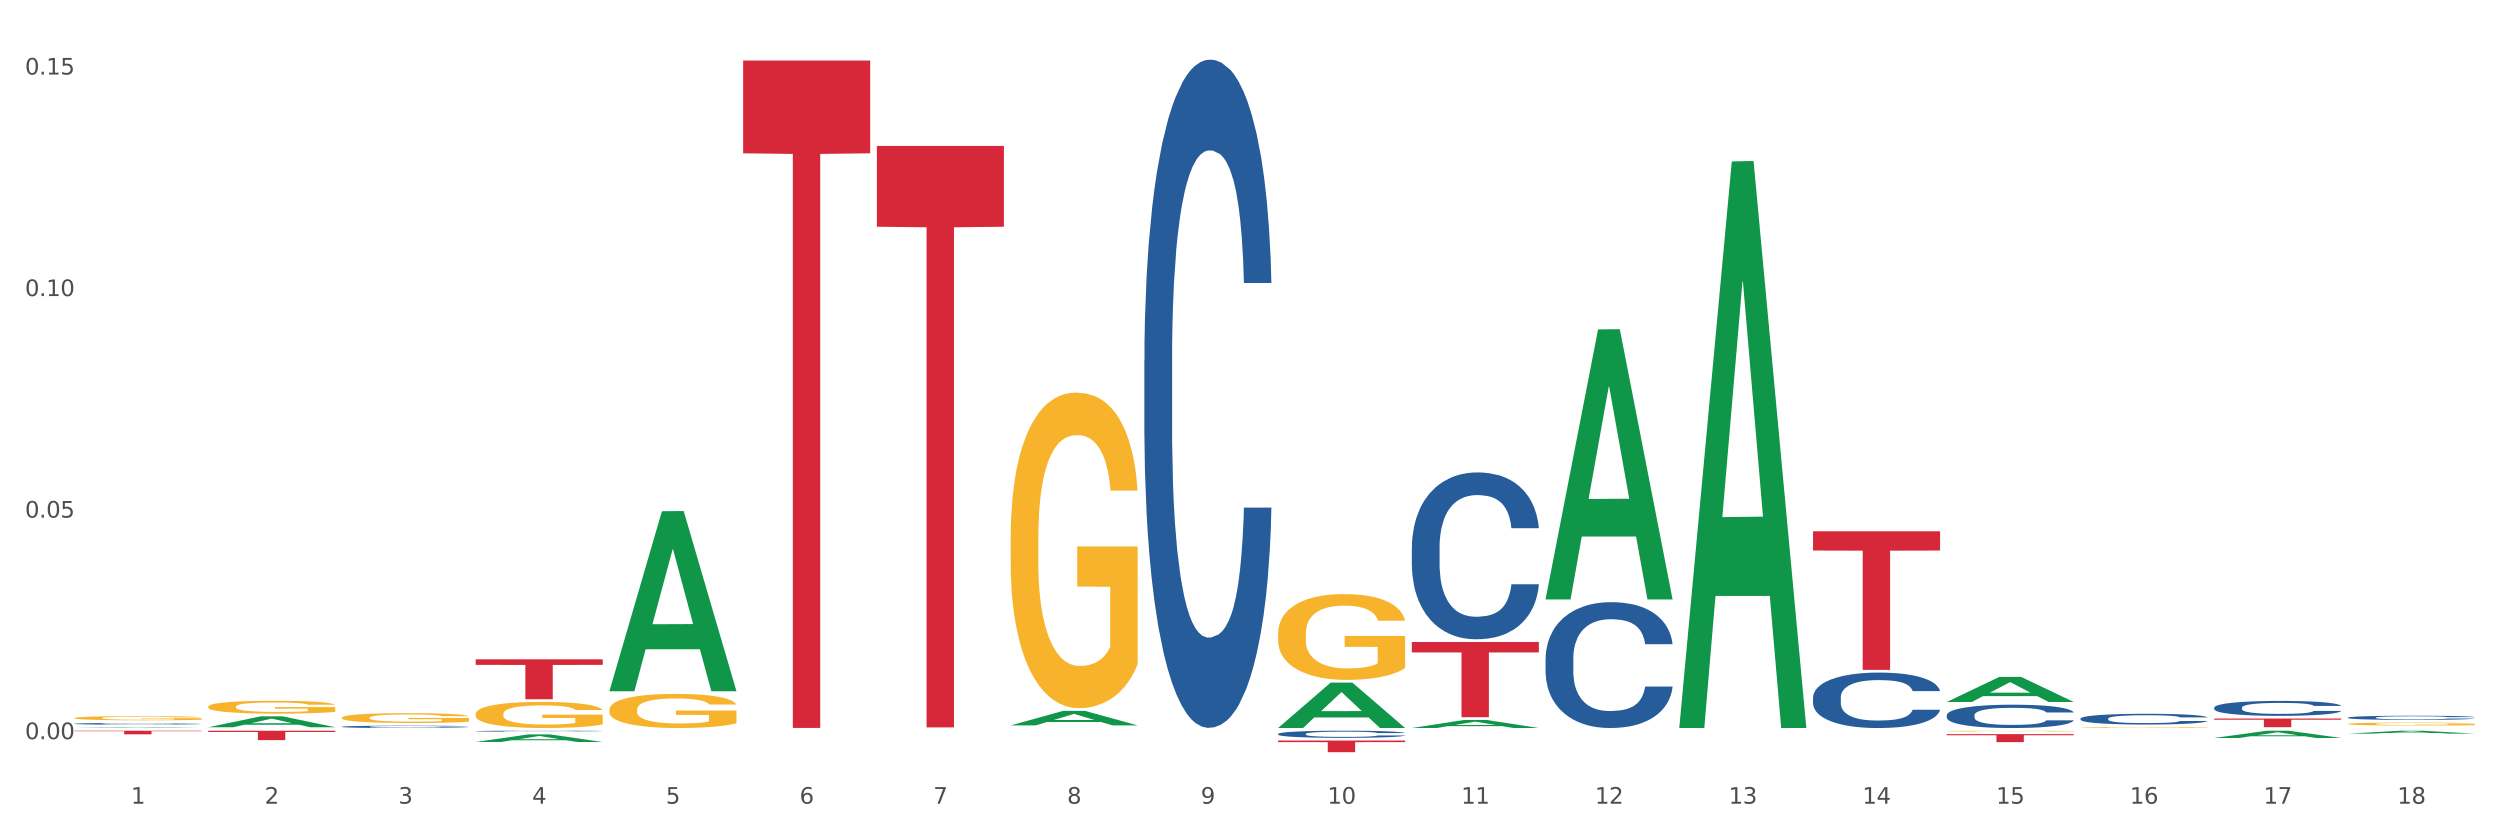 <?xml version="1.0" encoding="utf-8" standalone="no"?>
<!DOCTYPE svg PUBLIC "-//W3C//DTD SVG 1.1//EN"
  "http://www.w3.org/Graphics/SVG/1.1/DTD/svg11.dtd">
<svg xmlns:xlink="http://www.w3.org/1999/xlink" width="1080pt" height="360pt" viewBox="0 0 1080 360" xmlns="http://www.w3.org/2000/svg" version="1.1">
 <rect x="0" y="0" width="1080" height="360" fill="#333333" stroke="none"/>
 <defs>
  <style type="text/css">*{stroke-linejoin: round; stroke-linecap: butt}</style>
 </defs>
 <g id="figure_1">
  <g id="patch_1">
   <path d="M 0 360 
L 1080 360 
L 1080 0 
L 0 0 
z
" style="fill: #ffffff; stroke: #ffffff; stroke-linejoin: miter"/>
  </g>
  <g id="axes_1">
   <g id="matplotlib.axis_1">
    <g id="xtick_1">
     <g id="text_1">
      <!-- 1 -->
      <g style="fill: #4d4d4d" transform="translate(56.563 347.204) scale(0.096 -0.096)">
       <defs>
        <path id="DejaVuSans-31" d="M 794 531 
L 1825 531 
L 1825 4091 
L 703 3866 
L 703 4441 
L 1819 4666 
L 2450 4666 
L 2450 531 
L 3481 531 
L 3481 0 
L 794 0 
L 794 531 
z
" transform="scale(0.016)"/>
       </defs>
       <use xlink:href="#DejaVuSans-31"/>
      </g>
     </g>
    </g>
    <g id="xtick_2">
     <g id="text_2">
      <!-- 2 -->
      <g style="fill: #4d4d4d" transform="translate(114.336 347.204) scale(0.096 -0.096)">
       <defs>
        <path id="DejaVuSans-32" d="M 1228 531 
L 3431 531 
L 3431 0 
L 469 0 
L 469 531 
Q 828 903 1448 1529 
Q 2069 2156 2228 2338 
Q 2531 2678 2651 2914 
Q 2772 3150 2772 3378 
Q 2772 3750 2511 3984 
Q 2250 4219 1831 4219 
Q 1534 4219 1204 4116 
Q 875 4013 500 3803 
L 500 4441 
Q 881 4594 1212 4672 
Q 1544 4750 1819 4750 
Q 2544 4750 2975 4387 
Q 3406 4025 3406 3419 
Q 3406 3131 3298 2873 
Q 3191 2616 2906 2266 
Q 2828 2175 2409 1742 
Q 1991 1309 1228 531 
z
" transform="scale(0.016)"/>
       </defs>
       <use xlink:href="#DejaVuSans-32"/>
      </g>
     </g>
    </g>
    <g id="xtick_3">
     <g id="text_3">
      <!-- 3 -->
      <g style="fill: #4d4d4d" transform="translate(172.109 347.204) scale(0.096 -0.096)">
       <defs>
        <path id="DejaVuSans-33" d="M 2597 2516 
Q 3050 2419 3304 2112 
Q 3559 1806 3559 1356 
Q 3559 666 3084 287 
Q 2609 -91 1734 -91 
Q 1441 -91 1130 -33 
Q 819 25 488 141 
L 488 750 
Q 750 597 1062 519 
Q 1375 441 1716 441 
Q 2309 441 2620 675 
Q 2931 909 2931 1356 
Q 2931 1769 2642 2001 
Q 2353 2234 1838 2234 
L 1294 2234 
L 1294 2753 
L 1863 2753 
Q 2328 2753 2575 2939 
Q 2822 3125 2822 3475 
Q 2822 3834 2567 4026 
Q 2313 4219 1838 4219 
Q 1578 4219 1281 4162 
Q 984 4106 628 3988 
L 628 4550 
Q 988 4650 1302 4700 
Q 1616 4750 1894 4750 
Q 2613 4750 3031 4423 
Q 3450 4097 3450 3541 
Q 3450 3153 3228 2886 
Q 3006 2619 2597 2516 
z
" transform="scale(0.016)"/>
       </defs>
       <use xlink:href="#DejaVuSans-33"/>
      </g>
     </g>
    </g>
    <g id="xtick_4">
     <g id="text_4">
      <!-- 4 -->
      <g style="fill: #4d4d4d" transform="translate(229.882 347.204) scale(0.096 -0.096)">
       <defs>
        <path id="DejaVuSans-34" d="M 2419 4116 
L 825 1625 
L 2419 1625 
L 2419 4116 
z
M 2253 4666 
L 3047 4666 
L 3047 1625 
L 3713 1625 
L 3713 1100 
L 3047 1100 
L 3047 0 
L 2419 0 
L 2419 1100 
L 313 1100 
L 313 1709 
L 2253 4666 
z
" transform="scale(0.016)"/>
       </defs>
       <use xlink:href="#DejaVuSans-34"/>
      </g>
     </g>
    </g>
    <g id="xtick_5">
     <g id="text_5">
      <!-- 5 -->
      <g style="fill: #4d4d4d" transform="translate(287.655 347.204) scale(0.096 -0.096)">
       <defs>
        <path id="DejaVuSans-35" d="M 691 4666 
L 3169 4666 
L 3169 4134 
L 1269 4134 
L 1269 2991 
Q 1406 3038 1543 3061 
Q 1681 3084 1819 3084 
Q 2600 3084 3056 2656 
Q 3513 2228 3513 1497 
Q 3513 744 3044 326 
Q 2575 -91 1722 -91 
Q 1428 -91 1123 -41 
Q 819 9 494 109 
L 494 744 
Q 775 591 1075 516 
Q 1375 441 1709 441 
Q 2250 441 2565 725 
Q 2881 1009 2881 1497 
Q 2881 1984 2565 2268 
Q 2250 2553 1709 2553 
Q 1456 2553 1204 2497 
Q 953 2441 691 2322 
L 691 4666 
z
" transform="scale(0.016)"/>
       </defs>
       <use xlink:href="#DejaVuSans-35"/>
      </g>
     </g>
    </g>
    <g id="xtick_6">
     <g id="text_6">
      <!-- 6 -->
      <g style="fill: #4d4d4d" transform="translate(345.428 347.204) scale(0.096 -0.096)">
       <defs>
        <path id="DejaVuSans-36" d="M 2113 2584 
Q 1688 2584 1439 2293 
Q 1191 2003 1191 1497 
Q 1191 994 1439 701 
Q 1688 409 2113 409 
Q 2538 409 2786 701 
Q 3034 994 3034 1497 
Q 3034 2003 2786 2293 
Q 2538 2584 2113 2584 
z
M 3366 4563 
L 3366 3988 
Q 3128 4100 2886 4159 
Q 2644 4219 2406 4219 
Q 1781 4219 1451 3797 
Q 1122 3375 1075 2522 
Q 1259 2794 1537 2939 
Q 1816 3084 2150 3084 
Q 2853 3084 3261 2657 
Q 3669 2231 3669 1497 
Q 3669 778 3244 343 
Q 2819 -91 2113 -91 
Q 1303 -91 875 529 
Q 447 1150 447 2328 
Q 447 3434 972 4092 
Q 1497 4750 2381 4750 
Q 2619 4750 2861 4703 
Q 3103 4656 3366 4563 
z
" transform="scale(0.016)"/>
       </defs>
       <use xlink:href="#DejaVuSans-36"/>
      </g>
     </g>
    </g>
    <g id="xtick_7">
     <g id="text_7">
      <!-- 7 -->
      <g style="fill: #4d4d4d" transform="translate(403.201 347.204) scale(0.096 -0.096)">
       <defs>
        <path id="DejaVuSans-37" d="M 525 4666 
L 3525 4666 
L 3525 4397 
L 1831 0 
L 1172 0 
L 2766 4134 
L 525 4134 
L 525 4666 
z
" transform="scale(0.016)"/>
       </defs>
       <use xlink:href="#DejaVuSans-37"/>
      </g>
     </g>
    </g>
    <g id="xtick_8">
     <g id="text_8">
      <!-- 8 -->
      <g style="fill: #4d4d4d" transform="translate(460.974 347.204) scale(0.096 -0.096)">
       <defs>
        <path id="DejaVuSans-38" d="M 2034 2216 
Q 1584 2216 1326 1975 
Q 1069 1734 1069 1313 
Q 1069 891 1326 650 
Q 1584 409 2034 409 
Q 2484 409 2743 651 
Q 3003 894 3003 1313 
Q 3003 1734 2745 1975 
Q 2488 2216 2034 2216 
z
M 1403 2484 
Q 997 2584 770 2862 
Q 544 3141 544 3541 
Q 544 4100 942 4425 
Q 1341 4750 2034 4750 
Q 2731 4750 3128 4425 
Q 3525 4100 3525 3541 
Q 3525 3141 3298 2862 
Q 3072 2584 2669 2484 
Q 3125 2378 3379 2068 
Q 3634 1759 3634 1313 
Q 3634 634 3220 271 
Q 2806 -91 2034 -91 
Q 1263 -91 848 271 
Q 434 634 434 1313 
Q 434 1759 690 2068 
Q 947 2378 1403 2484 
z
M 1172 3481 
Q 1172 3119 1398 2916 
Q 1625 2713 2034 2713 
Q 2441 2713 2670 2916 
Q 2900 3119 2900 3481 
Q 2900 3844 2670 4047 
Q 2441 4250 2034 4250 
Q 1625 4250 1398 4047 
Q 1172 3844 1172 3481 
z
" transform="scale(0.016)"/>
       </defs>
       <use xlink:href="#DejaVuSans-38"/>
      </g>
     </g>
    </g>
    <g id="xtick_9">
     <g id="text_9">
      <!-- 9 -->
      <g style="fill: #4d4d4d" transform="translate(518.747 347.204) scale(0.096 -0.096)">
       <defs>
        <path id="DejaVuSans-39" d="M 703 97 
L 703 672 
Q 941 559 1184 500 
Q 1428 441 1663 441 
Q 2288 441 2617 861 
Q 2947 1281 2994 2138 
Q 2813 1869 2534 1725 
Q 2256 1581 1919 1581 
Q 1219 1581 811 2004 
Q 403 2428 403 3163 
Q 403 3881 828 4315 
Q 1253 4750 1959 4750 
Q 2769 4750 3195 4129 
Q 3622 3509 3622 2328 
Q 3622 1225 3098 567 
Q 2575 -91 1691 -91 
Q 1453 -91 1209 -44 
Q 966 3 703 97 
z
M 1959 2075 
Q 2384 2075 2632 2365 
Q 2881 2656 2881 3163 
Q 2881 3666 2632 3958 
Q 2384 4250 1959 4250 
Q 1534 4250 1286 3958 
Q 1038 3666 1038 3163 
Q 1038 2656 1286 2365 
Q 1534 2075 1959 2075 
z
" transform="scale(0.016)"/>
       </defs>
       <use xlink:href="#DejaVuSans-39"/>
      </g>
     </g>
    </g>
    <g id="xtick_10">
     <g id="text_10">
      <!-- 10 -->
      <g style="fill: #4d4d4d" transform="translate(573.466 347.204) scale(0.096 -0.096)">
       <defs>
        <path id="DejaVuSans-30" d="M 2034 4250 
Q 1547 4250 1301 3770 
Q 1056 3291 1056 2328 
Q 1056 1369 1301 889 
Q 1547 409 2034 409 
Q 2525 409 2770 889 
Q 3016 1369 3016 2328 
Q 3016 3291 2770 3770 
Q 2525 4250 2034 4250 
z
M 2034 4750 
Q 2819 4750 3233 4129 
Q 3647 3509 3647 2328 
Q 3647 1150 3233 529 
Q 2819 -91 2034 -91 
Q 1250 -91 836 529 
Q 422 1150 422 2328 
Q 422 3509 836 4129 
Q 1250 4750 2034 4750 
z
" transform="scale(0.016)"/>
       </defs>
       <use xlink:href="#DejaVuSans-31"/>
       <use xlink:href="#DejaVuSans-30" transform="translate(63.623 0)"/>
      </g>
     </g>
    </g>
    <g id="xtick_11">
     <g id="text_11">
      <!-- 11 -->
      <g style="fill: #4d4d4d" transform="translate(631.239 347.204) scale(0.096 -0.096)">
       <use xlink:href="#DejaVuSans-31"/>
       <use xlink:href="#DejaVuSans-31" transform="translate(63.623 0)"/>
      </g>
     </g>
    </g>
    <g id="xtick_12">
     <g id="text_12">
      <!-- 12 -->
      <g style="fill: #4d4d4d" transform="translate(689.012 347.204) scale(0.096 -0.096)">
       <use xlink:href="#DejaVuSans-31"/>
       <use xlink:href="#DejaVuSans-32" transform="translate(63.623 0)"/>
      </g>
     </g>
    </g>
    <g id="xtick_13">
     <g id="text_13">
      <!-- 13 -->
      <g style="fill: #4d4d4d" transform="translate(746.785 347.204) scale(0.096 -0.096)">
       <use xlink:href="#DejaVuSans-31"/>
       <use xlink:href="#DejaVuSans-33" transform="translate(63.623 0)"/>
      </g>
     </g>
    </g>
    <g id="xtick_14">
     <g id="text_14">
      <!-- 14 -->
      <g style="fill: #4d4d4d" transform="translate(804.558 347.204) scale(0.096 -0.096)">
       <use xlink:href="#DejaVuSans-31"/>
       <use xlink:href="#DejaVuSans-34" transform="translate(63.623 0)"/>
      </g>
     </g>
    </g>
    <g id="xtick_15">
     <g id="text_15">
      <!-- 15 -->
      <g style="fill: #4d4d4d" transform="translate(862.331 347.204) scale(0.096 -0.096)">
       <use xlink:href="#DejaVuSans-31"/>
       <use xlink:href="#DejaVuSans-35" transform="translate(63.623 0)"/>
      </g>
     </g>
    </g>
    <g id="xtick_16">
     <g id="text_16">
      <!-- 16 -->
      <g style="fill: #4d4d4d" transform="translate(920.104 347.204) scale(0.096 -0.096)">
       <use xlink:href="#DejaVuSans-31"/>
       <use xlink:href="#DejaVuSans-36" transform="translate(63.623 0)"/>
      </g>
     </g>
    </g>
    <g id="xtick_17">
     <g id="text_17">
      <!-- 17 -->
      <g style="fill: #4d4d4d" transform="translate(977.877 347.204) scale(0.096 -0.096)">
       <use xlink:href="#DejaVuSans-31"/>
       <use xlink:href="#DejaVuSans-37" transform="translate(63.623 0)"/>
      </g>
     </g>
    </g>
    <g id="xtick_18">
     <g id="text_18">
      <!-- 18 -->
      <g style="fill: #4d4d4d" transform="translate(1035.65 347.204) scale(0.096 -0.096)">
       <use xlink:href="#DejaVuSans-31"/>
       <use xlink:href="#DejaVuSans-38" transform="translate(63.623 0)"/>
      </g>
     </g>
    </g>
    <g id="xtick_19"/>
    <g id="xtick_20"/>
    <g id="xtick_21"/>
    <g id="xtick_22"/>
    <g id="xtick_23"/>
    <g id="xtick_24"/>
    <g id="xtick_25"/>
    <g id="xtick_26"/>
    <g id="xtick_27"/>
    <g id="xtick_28"/>
    <g id="xtick_29"/>
    <g id="xtick_30"/>
    <g id="xtick_31"/>
    <g id="xtick_32"/>
    <g id="xtick_33"/>
    <g id="xtick_34"/>
    <g id="xtick_35"/>
   </g>
   <g id="matplotlib.axis_2">
    <g id="ytick_1">
     <g id="text_19">
      <!-- 0.00 -->
      <g style="fill: #4d4d4d" transform="translate(10.8 319.313) scale(0.096 -0.096)">
       <defs>
        <path id="DejaVuSans-2e" d="M 684 794 
L 1344 794 
L 1344 0 
L 684 0 
L 684 794 
z
" transform="scale(0.016)"/>
       </defs>
       <use xlink:href="#DejaVuSans-30"/>
       <use xlink:href="#DejaVuSans-2e" transform="translate(63.623 0)"/>
       <use xlink:href="#DejaVuSans-30" transform="translate(95.41 0)"/>
       <use xlink:href="#DejaVuSans-30" transform="translate(159.033 0)"/>
      </g>
     </g>
    </g>
    <g id="ytick_2">
     <g id="text_20">
      <!-- 0.05 -->
      <g style="fill: #4d4d4d" transform="translate(10.8 223.609) scale(0.096 -0.096)">
       <use xlink:href="#DejaVuSans-30"/>
       <use xlink:href="#DejaVuSans-2e" transform="translate(63.623 0)"/>
       <use xlink:href="#DejaVuSans-30" transform="translate(95.41 0)"/>
       <use xlink:href="#DejaVuSans-35" transform="translate(159.033 0)"/>
      </g>
     </g>
    </g>
    <g id="ytick_3">
     <g id="text_21">
      <!-- 0.10 -->
      <g style="fill: #4d4d4d" transform="translate(10.8 127.906) scale(0.096 -0.096)">
       <use xlink:href="#DejaVuSans-30"/>
       <use xlink:href="#DejaVuSans-2e" transform="translate(63.623 0)"/>
       <use xlink:href="#DejaVuSans-31" transform="translate(95.41 0)"/>
       <use xlink:href="#DejaVuSans-30" transform="translate(159.033 0)"/>
      </g>
     </g>
    </g>
    <g id="ytick_4">
     <g id="text_22">
      <!-- 0.15 -->
      <g style="fill: #4d4d4d" transform="translate(10.8 32.202) scale(0.096 -0.096)">
       <use xlink:href="#DejaVuSans-30"/>
       <use xlink:href="#DejaVuSans-2e" transform="translate(63.623 0)"/>
       <use xlink:href="#DejaVuSans-31" transform="translate(95.41 0)"/>
       <use xlink:href="#DejaVuSans-35" transform="translate(159.033 0)"/>
      </g>
     </g>
    </g>
    <g id="ytick_5"/>
    <g id="ytick_6"/>
    <g id="ytick_7"/>
   </g>
   <g id="PolyCollection_1">
    <path d="M 32.175 314.505 
L 32.232 314.505 
L 54.864 314.222 
L 64.257 314.222 
L 87.059 314.506 
L 76.196 314.506 
L 71.273 314.44 
L 47.905 314.44 
L 47.735 314.441 
L 42.982 314.506 
L 32.175 314.506 
L 32.175 314.505 
L 50.847 314.4 
L 68.331 314.4 
L 59.674 314.283 
L 59.561 314.282 
L 59.447 314.283 
L 50.79 314.4 
L 50.847 314.4 
L 32.175 314.505 
z
" clip-path="url(#p35e09a0ceb)" style="fill: #109648"/>
    <path d="M 205.494 308.443 
L 205.559 308.433 
L 205.559 308.062 
L 205.688 307.743 
L 206.336 306.971 
L 207.308 306.333 
L 208.021 305.993 
L 208.734 305.715 
L 209.576 305.437 
L 210.613 305.149 
L 212.492 304.727 
L 213.659 304.511 
L 215.084 304.285 
L 217.676 303.955 
L 219.555 303.77 
L 221.499 303.616 
L 224.674 303.43 
L 226.748 303.348 
L 228.951 303.286 
L 231.608 303.245 
L 233.616 303.235 
L 238.023 303.266 
L 241.781 303.358 
L 243.595 303.43 
L 245.928 303.554 
L 247.159 303.636 
L 249.168 303.801 
L 251.242 304.017 
L 252.667 304.202 
L 254.806 304.552 
L 256.426 304.902 
L 257.916 305.335 
L 258.694 305.633 
L 259.277 305.911 
L 259.795 306.23 
L 260.313 306.734 
L 248.65 306.734 
L 248.196 306.374 
L 247.483 306.034 
L 246.447 305.705 
L 245.539 305.499 
L 243.984 305.242 
L 242.559 305.077 
L 241.068 304.954 
L 239.254 304.851 
L 237.828 304.799 
L 235.82 304.758 
L 231.867 304.768 
L 229.21 304.851 
L 227.396 304.954 
L 226.229 305.046 
L 225.193 305.149 
L 224.026 305.293 
L 222.666 305.51 
L 221.694 305.705 
L 220.722 305.952 
L 219.944 306.199 
L 219.231 306.487 
L 218.648 306.796 
L 218.194 307.115 
L 217.806 307.506 
L 217.482 308.155 
L 217.482 309.565 
L 217.611 309.884 
L 217.935 310.306 
L 218.324 310.625 
L 218.972 311.006 
L 219.555 311.263 
L 220.657 311.634 
L 221.888 311.943 
L 222.86 312.138 
L 223.832 312.303 
L 225.517 312.529 
L 227.396 312.715 
L 229.016 312.828 
L 231.219 312.931 
L 232.709 312.972 
L 234.005 312.993 
L 237.18 312.993 
L 239.448 312.962 
L 241.975 312.89 
L 243.919 312.797 
L 245.539 312.684 
L 247.354 312.499 
L 248.52 312.324 
L 248.52 310.172 
L 234.264 310.162 
L 234.264 308.731 
L 260.378 308.731 
L 260.378 312.931 
L 259.277 313.147 
L 258.046 313.343 
L 256.75 313.518 
L 254.806 313.734 
L 252.473 313.94 
L 250.399 314.084 
L 248.196 314.207 
L 245.604 314.32 
L 242.235 314.423 
L 240.161 314.465 
L 237.569 314.495 
L 234.524 314.506 
L 231.867 314.485 
L 229.275 314.434 
L 226.553 314.341 
L 223.897 314.207 
L 221.888 314.073 
L 219.879 313.909 
L 217.741 313.693 
L 216.056 313.487 
L 214.76 313.301 
L 213.335 313.065 
L 211.779 312.756 
L 210.613 312.478 
L 209.576 312.19 
L 208.475 311.819 
L 207.697 311.5 
L 206.92 311.099 
L 206.466 310.8 
L 205.948 310.337 
L 205.559 309.689 
L 205.494 308.443 
z
" clip-path="url(#p35e09a0ceb)" style="fill: #f7b32b"/>
    <path d="M 263.267 306.582 
L 263.332 306.569 
L 263.332 306.084 
L 263.461 305.667 
L 264.109 304.658 
L 265.081 303.824 
L 265.794 303.38 
L 266.507 303.017 
L 267.349 302.654 
L 268.386 302.277 
L 270.265 301.726 
L 271.432 301.443 
L 272.857 301.147 
L 275.449 300.717 
L 277.328 300.474 
L 279.272 300.273 
L 282.447 300.031 
L 284.521 299.923 
L 286.724 299.842 
L 289.381 299.788 
L 291.389 299.775 
L 295.796 299.815 
L 299.554 299.936 
L 301.368 300.031 
L 303.701 300.192 
L 304.932 300.3 
L 306.941 300.515 
L 309.015 300.797 
L 310.44 301.039 
L 312.579 301.497 
L 314.199 301.954 
L 315.689 302.519 
L 316.466 302.909 
L 317.05 303.273 
L 317.568 303.69 
L 318.086 304.349 
L 306.423 304.349 
L 305.969 303.878 
L 305.256 303.434 
L 304.22 303.004 
L 303.312 302.735 
L 301.757 302.398 
L 300.332 302.183 
L 298.841 302.022 
L 297.027 301.887 
L 295.601 301.82 
L 293.593 301.766 
L 289.64 301.779 
L 286.983 301.887 
L 285.169 302.022 
L 284.002 302.143 
L 282.966 302.277 
L 281.799 302.465 
L 280.439 302.748 
L 279.467 303.004 
L 278.495 303.326 
L 277.717 303.649 
L 277.004 304.026 
L 276.421 304.43 
L 275.967 304.847 
L 275.579 305.358 
L 275.255 306.205 
L 275.255 308.048 
L 275.384 308.465 
L 275.708 309.017 
L 276.097 309.434 
L 276.745 309.932 
L 277.328 310.268 
L 278.43 310.752 
L 279.661 311.156 
L 280.633 311.412 
L 281.605 311.627 
L 283.29 311.923 
L 285.169 312.165 
L 286.789 312.313 
L 288.992 312.447 
L 290.482 312.501 
L 291.778 312.528 
L 294.953 312.528 
L 297.221 312.488 
L 299.748 312.394 
L 301.692 312.273 
L 303.312 312.125 
L 305.127 311.882 
L 306.293 311.654 
L 306.293 308.842 
L 292.037 308.829 
L 292.037 306.959 
L 318.151 306.959 
L 318.151 312.447 
L 317.05 312.73 
L 315.819 312.986 
L 314.523 313.214 
L 312.579 313.497 
L 310.246 313.766 
L 308.172 313.954 
L 305.969 314.116 
L 303.377 314.264 
L 300.008 314.398 
L 297.934 314.452 
L 295.342 314.492 
L 292.297 314.506 
L 289.64 314.479 
L 287.048 314.412 
L 284.326 314.29 
L 281.67 314.116 
L 279.661 313.941 
L 277.652 313.725 
L 275.514 313.443 
L 273.829 313.174 
L 272.533 312.932 
L 271.108 312.622 
L 269.552 312.219 
L 268.386 311.856 
L 267.349 311.479 
L 266.248 310.995 
L 265.47 310.577 
L 264.692 310.053 
L 264.239 309.663 
L 263.721 309.057 
L 263.332 308.21 
L 263.267 306.582 
z
" clip-path="url(#p35e09a0ceb)" style="fill: #f7b32b"/>
    <path d="M 436.586 232.594 
L 436.651 232.469 
L 436.651 227.987 
L 436.78 224.127 
L 437.428 214.789 
L 438.4 207.07 
L 439.113 202.961 
L 439.826 199.599 
L 440.668 196.238 
L 441.705 192.751 
L 443.584 187.646 
L 444.75 185.032 
L 446.176 182.293 
L 448.768 178.308 
L 450.647 176.067 
L 452.591 174.2 
L 455.766 171.958 
L 457.84 170.962 
L 460.043 170.215 
L 462.7 169.717 
L 464.708 169.593 
L 469.115 169.966 
L 472.873 171.087 
L 474.687 171.958 
L 477.02 173.453 
L 478.251 174.449 
L 480.26 176.441 
L 482.334 179.055 
L 483.759 181.297 
L 485.898 185.53 
L 487.517 189.763 
L 489.008 194.992 
L 489.785 198.603 
L 490.369 201.965 
L 490.887 205.825 
L 491.405 211.926 
L 479.742 211.926 
L 479.288 207.568 
L 478.575 203.459 
L 477.539 199.475 
L 476.631 196.985 
L 475.076 193.872 
L 473.651 191.88 
L 472.16 190.386 
L 470.346 189.141 
L 468.92 188.518 
L 466.912 188.02 
L 462.959 188.144 
L 460.302 189.141 
L 458.488 190.386 
L 457.321 191.506 
L 456.285 192.751 
L 455.118 194.494 
L 453.757 197.109 
L 452.785 199.475 
L 451.814 202.463 
L 451.036 205.451 
L 450.323 208.937 
L 449.74 212.673 
L 449.286 216.532 
L 448.898 221.264 
L 448.574 229.108 
L 448.574 246.165 
L 448.703 250.025 
L 449.027 255.13 
L 449.416 258.99 
L 450.064 263.596 
L 450.647 266.709 
L 451.749 271.191 
L 452.98 274.927 
L 453.952 277.292 
L 454.924 279.284 
L 456.609 282.024 
L 458.488 284.265 
L 460.108 285.634 
L 462.311 286.88 
L 463.801 287.378 
L 465.097 287.627 
L 468.272 287.627 
L 470.54 287.253 
L 473.067 286.381 
L 475.011 285.261 
L 476.631 283.891 
L 478.446 281.65 
L 479.612 279.534 
L 479.612 253.511 
L 465.356 253.387 
L 465.356 236.08 
L 491.47 236.08 
L 491.47 286.88 
L 490.369 289.494 
L 489.137 291.86 
L 487.841 293.976 
L 485.898 296.591 
L 483.565 299.081 
L 481.491 300.824 
L 479.288 302.319 
L 476.696 303.688 
L 473.327 304.933 
L 471.253 305.431 
L 468.661 305.805 
L 465.616 305.929 
L 462.959 305.68 
L 460.367 305.058 
L 457.645 303.937 
L 454.989 302.319 
L 452.98 300.7 
L 450.971 298.708 
L 448.833 296.093 
L 447.148 293.603 
L 445.852 291.362 
L 444.426 288.498 
L 442.871 284.763 
L 441.705 281.401 
L 440.668 277.915 
L 439.567 273.433 
L 438.789 269.573 
L 438.011 264.717 
L 437.558 261.106 
L 437.039 255.503 
L 436.651 247.659 
L 436.586 232.594 
z
" clip-path="url(#p35e09a0ceb)" style="fill: #f7b32b"/>
    <path d="M 552.132 273.787 
L 552.197 273.753 
L 552.197 272.535 
L 552.326 271.486 
L 552.974 268.948 
L 553.946 266.85 
L 554.659 265.733 
L 555.372 264.819 
L 556.214 263.906 
L 557.251 262.958 
L 559.13 261.571 
L 560.296 260.86 
L 561.722 260.115 
L 564.314 259.032 
L 566.193 258.423 
L 568.137 257.916 
L 571.312 257.307 
L 573.386 257.036 
L 575.589 256.833 
L 578.246 256.697 
L 580.254 256.664 
L 584.661 256.765 
L 588.419 257.07 
L 590.233 257.307 
L 592.566 257.713 
L 593.797 257.983 
L 595.806 258.525 
L 597.88 259.236 
L 599.305 259.845 
L 601.443 260.995 
L 603.063 262.146 
L 604.554 263.567 
L 605.331 264.548 
L 605.915 265.462 
L 606.433 266.511 
L 606.951 268.169 
L 595.288 268.169 
L 594.834 266.985 
L 594.121 265.868 
L 593.084 264.785 
L 592.177 264.109 
L 590.622 263.263 
L 589.197 262.721 
L 587.706 262.315 
L 585.892 261.977 
L 584.466 261.807 
L 582.458 261.672 
L 578.505 261.706 
L 575.848 261.977 
L 574.034 262.315 
L 572.867 262.62 
L 571.831 262.958 
L 570.664 263.432 
L 569.303 264.142 
L 568.331 264.785 
L 567.359 265.598 
L 566.582 266.41 
L 565.869 267.357 
L 565.286 268.372 
L 564.832 269.422 
L 564.444 270.707 
L 564.12 272.839 
L 564.12 277.476 
L 564.249 278.525 
L 564.573 279.912 
L 564.962 280.961 
L 565.61 282.213 
L 566.193 283.059 
L 567.295 284.277 
L 568.526 285.293 
L 569.498 285.936 
L 570.47 286.477 
L 572.155 287.222 
L 574.034 287.831 
L 575.654 288.203 
L 577.857 288.541 
L 579.347 288.677 
L 580.643 288.744 
L 583.818 288.744 
L 586.086 288.643 
L 588.613 288.406 
L 590.557 288.101 
L 592.177 287.729 
L 593.992 287.12 
L 595.158 286.545 
L 595.158 279.472 
L 580.902 279.438 
L 580.902 274.734 
L 607.016 274.734 
L 607.016 288.541 
L 605.915 289.252 
L 604.683 289.895 
L 603.387 290.47 
L 601.443 291.181 
L 599.111 291.858 
L 597.037 292.332 
L 594.834 292.738 
L 592.242 293.11 
L 588.873 293.448 
L 586.799 293.584 
L 584.207 293.685 
L 581.162 293.719 
L 578.505 293.651 
L 575.913 293.482 
L 573.191 293.178 
L 570.535 292.738 
L 568.526 292.298 
L 566.517 291.756 
L 564.379 291.046 
L 562.694 290.369 
L 561.398 289.76 
L 559.972 288.981 
L 558.417 287.966 
L 557.251 287.052 
L 556.214 286.105 
L 555.113 284.887 
L 554.335 283.838 
L 553.557 282.518 
L 553.104 281.536 
L 552.585 280.014 
L 552.197 277.882 
L 552.132 273.787 
z
" clip-path="url(#p35e09a0ceb)" style="fill: #f7b32b"/>
    <path d="M 840.997 315.813 
L 841.062 315.813 
L 841.062 315.802 
L 841.191 315.793 
L 841.839 315.771 
L 842.811 315.753 
L 843.524 315.744 
L 844.237 315.736 
L 845.079 315.728 
L 846.116 315.72 
L 847.995 315.708 
L 849.161 315.702 
L 850.587 315.695 
L 853.179 315.686 
L 855.058 315.681 
L 857.002 315.676 
L 860.177 315.671 
L 862.251 315.669 
L 864.454 315.667 
L 867.111 315.666 
L 869.119 315.665 
L 873.526 315.666 
L 877.284 315.669 
L 879.098 315.671 
L 881.431 315.674 
L 882.662 315.677 
L 884.671 315.681 
L 886.744 315.688 
L 888.17 315.693 
L 890.308 315.703 
L 891.928 315.713 
L 893.419 315.725 
L 894.196 315.733 
L 894.779 315.741 
L 895.298 315.75 
L 895.816 315.765 
L 884.153 315.765 
L 883.699 315.755 
L 882.986 315.745 
L 881.949 315.735 
L 881.042 315.73 
L 879.487 315.722 
L 878.061 315.718 
L 876.571 315.714 
L 874.757 315.711 
L 873.331 315.71 
L 871.322 315.709 
L 867.37 315.709 
L 864.713 315.711 
L 862.899 315.714 
L 861.732 315.717 
L 860.695 315.72 
L 859.529 315.724 
L 858.168 315.73 
L 857.196 315.735 
L 856.224 315.743 
L 855.447 315.75 
L 854.734 315.758 
L 854.151 315.766 
L 853.697 315.776 
L 853.308 315.787 
L 852.984 315.805 
L 852.984 315.845 
L 853.114 315.854 
L 853.438 315.866 
L 853.827 315.875 
L 854.475 315.886 
L 855.058 315.893 
L 856.16 315.904 
L 857.391 315.913 
L 858.363 315.918 
L 859.335 315.923 
L 861.019 315.929 
L 862.899 315.935 
L 864.519 315.938 
L 866.722 315.941 
L 868.212 315.942 
L 869.508 315.943 
L 872.683 315.943 
L 874.951 315.942 
L 877.478 315.94 
L 879.422 315.937 
L 881.042 315.934 
L 882.857 315.928 
L 884.023 315.924 
L 884.023 315.862 
L 869.767 315.862 
L 869.767 315.821 
L 895.881 315.821 
L 895.881 315.941 
L 894.779 315.947 
L 893.548 315.952 
L 892.252 315.957 
L 890.308 315.964 
L 887.976 315.969 
L 885.902 315.974 
L 883.699 315.977 
L 881.107 315.98 
L 877.737 315.983 
L 875.664 315.984 
L 873.072 315.985 
L 870.026 315.986 
L 867.37 315.985 
L 864.778 315.983 
L 862.056 315.981 
L 859.4 315.977 
L 857.391 315.973 
L 855.382 315.969 
L 853.244 315.962 
L 851.559 315.957 
L 850.263 315.951 
L 848.837 315.945 
L 847.282 315.936 
L 846.116 315.928 
L 845.079 315.92 
L 843.977 315.909 
L 843.2 315.9 
L 842.422 315.889 
L 841.969 315.88 
L 841.45 315.867 
L 841.062 315.849 
L 840.997 315.813 
z
" clip-path="url(#p35e09a0ceb)" style="fill: #f7b32b"/>
    <path d="M 898.77 314.319 
L 898.835 314.318 
L 898.835 314.307 
L 898.964 314.297 
L 899.612 314.273 
L 900.584 314.253 
L 901.297 314.243 
L 902.01 314.234 
L 902.852 314.226 
L 903.889 314.217 
L 905.768 314.204 
L 906.934 314.197 
L 908.36 314.19 
L 910.952 314.18 
L 912.831 314.174 
L 914.775 314.17 
L 917.95 314.164 
L 920.024 314.161 
L 922.227 314.159 
L 924.884 314.158 
L 926.892 314.158 
L 931.299 314.159 
L 935.057 314.162 
L 936.871 314.164 
L 939.204 314.168 
L 940.435 314.17 
L 942.444 314.175 
L 944.517 314.182 
L 945.943 314.188 
L 948.081 314.198 
L 949.701 314.209 
L 951.192 314.223 
L 951.969 314.232 
L 952.552 314.24 
L 953.071 314.25 
L 953.589 314.266 
L 941.926 314.266 
L 941.472 314.255 
L 940.759 314.244 
L 939.722 314.234 
L 938.815 314.228 
L 937.26 314.22 
L 935.834 314.215 
L 934.344 314.211 
L 932.53 314.208 
L 931.104 314.206 
L 929.095 314.205 
L 925.143 314.205 
L 922.486 314.208 
L 920.672 314.211 
L 919.505 314.214 
L 918.468 314.217 
L 917.302 314.221 
L 915.941 314.228 
L 914.969 314.234 
L 913.997 314.242 
L 913.22 314.249 
L 912.507 314.258 
L 911.924 314.268 
L 911.47 314.278 
L 911.081 314.29 
L 910.757 314.31 
L 910.757 314.353 
L 910.887 314.363 
L 911.211 314.376 
L 911.6 314.386 
L 912.248 314.398 
L 912.831 314.406 
L 913.933 314.417 
L 915.164 314.427 
L 916.136 314.433 
L 917.108 314.438 
L 918.792 314.445 
L 920.672 314.45 
L 922.292 314.454 
L 924.495 314.457 
L 925.985 314.458 
L 927.281 314.459 
L 930.456 314.459 
L 932.724 314.458 
L 935.251 314.456 
L 937.195 314.453 
L 938.815 314.449 
L 940.63 314.444 
L 941.796 314.438 
L 941.796 314.372 
L 927.54 314.372 
L 927.54 314.327 
L 953.654 314.327 
L 953.654 314.457 
L 952.552 314.464 
L 951.321 314.47 
L 950.025 314.475 
L 948.081 314.482 
L 945.749 314.488 
L 943.675 314.493 
L 941.472 314.496 
L 938.88 314.5 
L 935.51 314.503 
L 933.437 314.504 
L 930.845 314.505 
L 927.799 314.506 
L 925.143 314.505 
L 922.551 314.503 
L 919.829 314.501 
L 917.172 314.496 
L 915.164 314.492 
L 913.155 314.487 
L 911.017 314.481 
L 909.332 314.474 
L 908.036 314.469 
L 906.61 314.461 
L 905.055 314.452 
L 903.889 314.443 
L 902.852 314.434 
L 901.75 314.423 
L 900.973 314.413 
L 900.195 314.401 
L 899.742 314.391 
L 899.223 314.377 
L 898.835 314.357 
L 898.77 314.319 
z
" clip-path="url(#p35e09a0ceb)" style="fill: #f7b32b"/>
    <path d="M 956.543 310.411 
L 1011.427 310.411 
L 1011.427 310.929 
L 989.837 310.932 
L 989.837 314.139 
L 978.002 314.139 
L 978.002 310.932 
L 956.543 310.929 
L 956.543 310.414 
L 956.543 310.411 
z
" clip-path="url(#p35e09a0ceb)" style="fill: #d62839"/>
    <path d="M 783.224 229.512 
L 838.108 229.512 
L 838.108 237.833 
L 816.519 237.89 
L 816.519 289.395 
L 804.683 289.395 
L 804.683 237.89 
L 783.224 237.833 
L 783.224 229.568 
L 783.224 229.512 
z
" clip-path="url(#p35e09a0ceb)" style="fill: #d62839"/>
    <path d="M 609.905 277.332 
L 664.789 277.332 
L 664.789 281.849 
L 643.2 281.879 
L 643.2 309.838 
L 631.364 309.838 
L 631.364 281.879 
L 609.905 281.849 
L 609.905 277.362 
L 609.905 277.332 
z
" clip-path="url(#p35e09a0ceb)" style="fill: #d62839"/>
    <path d="M 552.132 319.913 
L 607.016 319.913 
L 607.016 320.613 
L 585.427 320.617 
L 585.427 324.95 
L 573.591 324.95 
L 573.591 320.617 
L 552.132 320.613 
L 552.132 319.918 
L 552.132 319.913 
z
" clip-path="url(#p35e09a0ceb)" style="fill: #d62839"/>
    <path d="M 378.813 63.045 
L 433.697 63.045 
L 433.697 97.953 
L 412.108 98.189 
L 412.108 314.238 
L 400.272 314.238 
L 400.272 98.189 
L 378.813 97.953 
L 378.813 63.281 
L 378.813 63.045 
z
" clip-path="url(#p35e09a0ceb)" style="fill: #d62839"/>
    <path d="M 321.04 26.164 
L 375.924 26.164 
L 375.924 66.228 
L 354.335 66.499 
L 354.335 314.463 
L 342.499 314.463 
L 342.499 66.499 
L 321.04 66.228 
L 321.04 26.435 
L 321.04 26.164 
z
" clip-path="url(#p35e09a0ceb)" style="fill: #d62839"/>
    <path d="M 205.494 284.833 
L 260.378 284.833 
L 260.378 287.229 
L 238.789 287.245 
L 238.789 302.075 
L 226.953 302.075 
L 226.953 287.245 
L 205.494 287.229 
L 205.494 284.849 
L 205.494 284.833 
z
" clip-path="url(#p35e09a0ceb)" style="fill: #d62839"/>
    <path d="M 89.948 315.665 
L 144.832 315.665 
L 144.832 316.232 
L 123.243 316.236 
L 123.243 319.747 
L 111.407 319.747 
L 111.407 316.236 
L 89.948 316.232 
L 89.948 315.669 
L 89.948 315.665 
z
" clip-path="url(#p35e09a0ceb)" style="fill: #d62839"/>
    <path d="M 32.175 315.665 
L 87.059 315.665 
L 87.059 315.882 
L 65.47 315.883 
L 65.47 317.224 
L 53.635 317.224 
L 53.635 315.883 
L 32.175 315.882 
L 32.175 315.667 
L 32.175 315.665 
z
" clip-path="url(#p35e09a0ceb)" style="fill: #d62839"/>
    <path d="M 1014.316 312.753 
L 1014.38 312.752 
L 1014.38 312.71 
L 1014.51 312.673 
L 1015.158 312.584 
L 1016.13 312.511 
L 1016.843 312.471 
L 1017.556 312.44 
L 1018.398 312.408 
L 1019.435 312.374 
L 1021.314 312.326 
L 1022.48 312.301 
L 1023.906 312.275 
L 1026.498 312.237 
L 1028.377 312.216 
L 1030.321 312.198 
L 1033.496 312.177 
L 1035.57 312.167 
L 1037.773 312.16 
L 1040.429 312.155 
L 1042.438 312.154 
L 1046.845 312.158 
L 1050.603 312.168 
L 1052.417 312.177 
L 1054.75 312.191 
L 1055.981 312.2 
L 1057.99 312.219 
L 1060.063 312.244 
L 1061.489 312.265 
L 1063.627 312.306 
L 1065.247 312.346 
L 1066.738 312.396 
L 1067.515 312.43 
L 1068.098 312.462 
L 1068.617 312.499 
L 1069.135 312.557 
L 1057.471 312.557 
L 1057.018 312.515 
L 1056.305 312.476 
L 1055.268 312.438 
L 1054.361 312.415 
L 1052.806 312.385 
L 1051.38 312.366 
L 1049.89 312.352 
L 1048.076 312.34 
L 1046.65 312.334 
L 1044.641 312.329 
L 1040.689 312.331 
L 1038.032 312.34 
L 1036.218 312.352 
L 1035.051 312.363 
L 1034.014 312.374 
L 1032.848 312.391 
L 1031.487 312.416 
L 1030.515 312.438 
L 1029.543 312.467 
L 1028.766 312.495 
L 1028.053 312.528 
L 1027.47 312.564 
L 1027.016 312.601 
L 1026.627 312.646 
L 1026.303 312.72 
L 1026.303 312.882 
L 1026.433 312.919 
L 1026.757 312.968 
L 1027.146 313.004 
L 1027.794 313.048 
L 1028.377 313.078 
L 1029.479 313.121 
L 1030.71 313.156 
L 1031.682 313.179 
L 1032.654 313.198 
L 1034.338 313.224 
L 1036.218 313.245 
L 1037.838 313.258 
L 1040.041 313.27 
L 1041.531 313.275 
L 1042.827 313.277 
L 1046.002 313.277 
L 1048.27 313.273 
L 1050.797 313.265 
L 1052.741 313.254 
L 1054.361 313.241 
L 1056.176 313.22 
L 1057.342 313.2 
L 1057.342 312.952 
L 1043.086 312.951 
L 1043.086 312.787 
L 1069.2 312.787 
L 1069.2 313.27 
L 1068.098 313.295 
L 1066.867 313.317 
L 1065.571 313.337 
L 1063.627 313.362 
L 1061.295 313.386 
L 1059.221 313.402 
L 1057.018 313.417 
L 1054.426 313.43 
L 1051.056 313.442 
L 1048.983 313.446 
L 1046.391 313.45 
L 1043.345 313.451 
L 1040.689 313.449 
L 1038.097 313.443 
L 1035.375 313.432 
L 1032.718 313.417 
L 1030.71 313.401 
L 1028.701 313.382 
L 1026.563 313.357 
L 1024.878 313.334 
L 1023.582 313.312 
L 1022.156 313.285 
L 1020.601 313.25 
L 1019.435 313.218 
L 1018.398 313.185 
L 1017.296 313.142 
L 1016.519 313.105 
L 1015.741 313.059 
L 1015.288 313.025 
L 1014.769 312.971 
L 1014.38 312.897 
L 1014.316 312.753 
z
" clip-path="url(#p35e09a0ceb)" style="fill: #f7b32b"/>
    <path d="M 32.175 310.203 
L 32.24 310.201 
L 32.24 310.142 
L 32.369 310.091 
L 33.017 309.968 
L 33.989 309.866 
L 34.702 309.812 
L 35.415 309.768 
L 36.257 309.723 
L 37.294 309.677 
L 39.173 309.61 
L 40.34 309.575 
L 41.765 309.539 
L 44.357 309.487 
L 46.236 309.457 
L 48.18 309.433 
L 51.355 309.403 
L 53.429 309.39 
L 55.632 309.38 
L 58.289 309.373 
L 60.298 309.372 
L 64.704 309.377 
L 68.462 309.391 
L 70.277 309.403 
L 72.609 309.423 
L 73.84 309.436 
L 75.849 309.462 
L 77.923 309.497 
L 79.348 309.526 
L 81.487 309.582 
L 83.107 309.638 
L 84.597 309.707 
L 85.375 309.755 
L 85.958 309.799 
L 86.476 309.85 
L 86.995 309.93 
L 75.331 309.93 
L 74.877 309.873 
L 74.164 309.819 
L 73.128 309.766 
L 72.22 309.733 
L 70.665 309.692 
L 69.24 309.666 
L 67.749 309.646 
L 65.935 309.63 
L 64.509 309.621 
L 62.501 309.615 
L 58.548 309.617 
L 55.891 309.63 
L 54.077 309.646 
L 52.911 309.661 
L 51.874 309.677 
L 50.707 309.7 
L 49.347 309.735 
L 48.375 309.766 
L 47.403 309.805 
L 46.625 309.845 
L 45.912 309.891 
L 45.329 309.94 
L 44.876 309.991 
L 44.487 310.054 
L 44.163 310.157 
L 44.163 310.382 
L 44.292 310.433 
L 44.616 310.5 
L 45.005 310.551 
L 45.653 310.612 
L 46.236 310.653 
L 47.338 310.712 
L 48.569 310.762 
L 49.541 310.793 
L 50.513 310.819 
L 52.198 310.855 
L 54.077 310.885 
L 55.697 310.903 
L 57.9 310.919 
L 59.39 310.926 
L 60.686 310.929 
L 63.861 310.929 
L 66.129 310.924 
L 68.657 310.913 
L 70.601 310.898 
L 72.22 310.88 
L 74.035 310.85 
L 75.201 310.822 
L 75.201 310.479 
L 60.946 310.477 
L 60.946 310.249 
L 87.059 310.249 
L 87.059 310.919 
L 85.958 310.954 
L 84.727 310.985 
L 83.431 311.013 
L 81.487 311.048 
L 79.154 311.08 
L 77.08 311.103 
L 74.877 311.123 
L 72.285 311.141 
L 68.916 311.158 
L 66.842 311.164 
L 64.25 311.169 
L 61.205 311.171 
L 58.548 311.167 
L 55.956 311.159 
L 53.235 311.144 
L 50.578 311.123 
L 48.569 311.102 
L 46.56 311.075 
L 44.422 311.041 
L 42.737 311.008 
L 41.441 310.979 
L 40.016 310.941 
L 38.46 310.891 
L 37.294 310.847 
L 36.257 310.801 
L 35.156 310.742 
L 34.378 310.691 
L 33.601 310.627 
L 33.147 310.579 
L 32.629 310.505 
L 32.24 310.402 
L 32.175 310.203 
z
" clip-path="url(#p35e09a0ceb)" style="fill: #f7b32b"/>
    <path d="M 32.175 312.659 
L 32.24 312.659 
L 32.24 312.64 
L 32.434 312.614 
L 33.148 312.568 
L 34.056 312.532 
L 35.613 312.491 
L 36.457 312.473 
L 37.56 312.454 
L 39.83 312.423 
L 42.425 312.396 
L 44.242 312.381 
L 45.604 312.372 
L 48.653 312.355 
L 50.405 312.348 
L 52.221 312.342 
L 53.778 312.338 
L 56.373 312.333 
L 58.449 312.331 
L 60.85 312.33 
L 62.861 312.331 
L 65.521 312.334 
L 69.413 312.342 
L 70.905 312.346 
L 72.917 312.354 
L 74.993 312.365 
L 76.679 312.376 
L 78.626 312.391 
L 80.637 312.411 
L 82.583 312.437 
L 83.945 312.46 
L 85.048 312.485 
L 86.021 312.515 
L 86.735 312.548 
L 87.059 312.575 
L 75.187 312.575 
L 74.863 312.55 
L 74.214 312.524 
L 73.565 312.506 
L 72.852 312.491 
L 71.749 312.474 
L 70.776 312.463 
L 69.154 312.451 
L 67.662 312.443 
L 66.429 312.438 
L 64.937 312.434 
L 61.758 312.43 
L 59.487 312.43 
L 58.06 312.431 
L 56.309 312.435 
L 54.816 312.439 
L 53.065 312.447 
L 51.702 312.456 
L 50.34 312.467 
L 49.562 312.475 
L 48.394 312.49 
L 47.615 312.502 
L 46.577 312.523 
L 45.993 312.538 
L 44.955 312.576 
L 44.501 312.604 
L 44.307 312.623 
L 44.177 312.645 
L 44.177 312.749 
L 44.566 312.796 
L 44.891 312.816 
L 45.41 312.838 
L 46.383 312.868 
L 47.81 312.897 
L 49.302 312.917 
L 50.535 312.93 
L 51.702 312.939 
L 52.87 312.947 
L 54.297 312.953 
L 55.465 312.957 
L 57.217 312.961 
L 59.293 312.963 
L 60.915 312.963 
L 64.223 312.96 
L 65.715 312.957 
L 67.143 312.952 
L 68.7 312.945 
L 69.932 312.937 
L 70.646 312.931 
L 71.814 312.918 
L 72.722 312.905 
L 73.5 312.889 
L 74.019 312.876 
L 74.603 312.856 
L 75.057 312.833 
L 75.187 312.821 
L 87.059 312.821 
L 86.8 312.845 
L 86.346 312.869 
L 85.437 312.9 
L 84.724 312.918 
L 83.621 312.94 
L 82.453 312.959 
L 80.831 312.98 
L 79.339 312.995 
L 77.782 313.008 
L 76.095 313.02 
L 73.046 313.037 
L 71.943 313.042 
L 69.608 313.05 
L 67.791 313.054 
L 65.132 313.059 
L 62.407 313.062 
L 59.552 313.062 
L 57.022 313.061 
L 54.233 313.057 
L 52.481 313.053 
L 50.535 313.047 
L 48.264 313.038 
L 46.123 313.026 
L 44.112 313.013 
L 42.231 312.998 
L 40.479 312.98 
L 38.208 312.951 
L 36.522 312.923 
L 35.289 312.897 
L 34.446 312.875 
L 33.602 312.847 
L 33.148 312.828 
L 32.434 312.781 
L 32.175 312.738 
L 32.175 312.659 
z
" clip-path="url(#p35e09a0ceb)" style="fill: #255c99"/>
    <path d="M 147.721 313.949 
L 147.786 313.948 
L 147.786 313.922 
L 147.98 313.887 
L 148.694 313.822 
L 149.602 313.773 
L 151.159 313.716 
L 152.003 313.692 
L 153.106 313.665 
L 155.376 313.621 
L 157.971 313.585 
L 159.788 313.564 
L 161.15 313.551 
L 164.199 313.528 
L 165.951 313.518 
L 167.767 313.51 
L 169.324 313.504 
L 171.919 313.498 
L 173.995 313.495 
L 176.396 313.494 
L 178.407 313.495 
L 181.067 313.499 
L 184.959 313.51 
L 186.451 313.516 
L 188.463 313.527 
L 190.539 313.542 
L 192.225 313.557 
L 194.172 313.578 
L 196.183 313.606 
L 198.129 313.641 
L 199.491 313.673 
L 200.594 313.707 
L 201.567 313.749 
L 202.281 313.794 
L 202.605 313.832 
L 190.733 313.832 
L 190.409 313.798 
L 189.76 313.761 
L 189.111 313.736 
L 188.398 313.716 
L 187.295 313.693 
L 186.322 313.678 
L 184.7 313.66 
L 183.208 313.649 
L 181.975 313.643 
L 180.483 313.637 
L 177.304 313.632 
L 175.033 313.632 
L 173.606 313.634 
L 171.854 313.638 
L 170.362 313.645 
L 168.611 313.656 
L 167.248 313.668 
L 165.886 313.683 
L 165.107 313.694 
L 163.94 313.715 
L 163.161 313.731 
L 162.123 313.76 
L 161.539 313.78 
L 160.501 313.833 
L 160.047 313.872 
L 159.853 313.899 
L 159.723 313.928 
L 159.723 314.072 
L 160.112 314.137 
L 160.436 314.165 
L 160.955 314.196 
L 161.929 314.237 
L 163.356 314.277 
L 164.848 314.305 
L 166.081 314.323 
L 167.248 314.336 
L 168.416 314.346 
L 169.843 314.355 
L 171.011 314.361 
L 172.763 314.366 
L 174.839 314.369 
L 176.461 314.369 
L 179.769 314.364 
L 181.261 314.36 
L 182.689 314.353 
L 184.246 314.343 
L 185.478 314.332 
L 186.192 314.324 
L 187.36 314.306 
L 188.268 314.288 
L 189.046 314.266 
L 189.565 314.248 
L 190.149 314.22 
L 190.603 314.189 
L 190.733 314.172 
L 202.605 314.172 
L 202.346 314.205 
L 201.892 314.238 
L 200.983 314.281 
L 200.27 314.306 
L 199.167 314.337 
L 197.999 314.362 
L 196.377 314.391 
L 194.885 314.412 
L 193.328 314.431 
L 191.641 314.447 
L 188.592 314.471 
L 187.489 314.477 
L 185.154 314.488 
L 183.337 314.495 
L 180.678 314.501 
L 177.953 314.505 
L 175.098 314.506 
L 172.568 314.504 
L 169.778 314.498 
L 168.027 314.493 
L 166.081 314.484 
L 163.81 314.472 
L 161.669 314.456 
L 159.658 314.437 
L 157.777 314.416 
L 156.025 314.392 
L 153.754 314.352 
L 152.068 314.314 
L 150.835 314.277 
L 149.992 314.247 
L 149.148 314.208 
L 148.694 314.181 
L 147.98 314.117 
L 147.721 314.057 
L 147.721 313.949 
z
" clip-path="url(#p35e09a0ceb)" style="fill: #255c99"/>
    <path d="M 205.494 315.86 
L 205.559 315.859 
L 205.559 315.848 
L 205.753 315.833 
L 206.467 315.806 
L 207.375 315.785 
L 208.932 315.76 
L 209.776 315.75 
L 210.879 315.738 
L 213.149 315.72 
L 215.744 315.704 
L 217.561 315.695 
L 218.923 315.69 
L 221.972 315.68 
L 223.724 315.676 
L 225.54 315.672 
L 227.097 315.67 
L 229.692 315.667 
L 231.768 315.666 
L 234.169 315.665 
L 236.18 315.666 
L 238.84 315.667 
L 242.732 315.672 
L 244.224 315.675 
L 246.236 315.68 
L 248.312 315.686 
L 249.998 315.692 
L 251.945 315.701 
L 253.956 315.713 
L 255.902 315.728 
L 257.264 315.742 
L 258.367 315.757 
L 259.34 315.774 
L 260.054 315.794 
L 260.378 315.81 
L 248.506 315.81 
L 248.182 315.795 
L 247.533 315.779 
L 246.884 315.769 
L 246.171 315.76 
L 245.068 315.75 
L 244.095 315.744 
L 242.473 315.736 
L 240.981 315.732 
L 239.748 315.729 
L 238.256 315.727 
L 235.077 315.724 
L 232.806 315.724 
L 231.379 315.725 
L 229.627 315.727 
L 228.135 315.73 
L 226.384 315.734 
L 225.021 315.74 
L 223.659 315.746 
L 222.88 315.751 
L 221.713 315.76 
L 220.934 315.767 
L 219.896 315.779 
L 219.312 315.788 
L 218.274 315.81 
L 217.82 315.827 
L 217.626 315.838 
L 217.496 315.851 
L 217.496 315.913 
L 217.885 315.94 
L 218.209 315.952 
L 218.728 315.965 
L 219.702 315.983 
L 221.129 316 
L 222.621 316.012 
L 223.854 316.02 
L 225.021 316.025 
L 226.189 316.029 
L 227.616 316.033 
L 228.784 316.036 
L 230.536 316.038 
L 232.612 316.039 
L 234.234 316.039 
L 237.542 316.037 
L 239.034 316.035 
L 240.462 316.033 
L 242.019 316.028 
L 243.251 316.023 
L 243.965 316.02 
L 245.133 316.012 
L 246.041 316.005 
L 246.819 315.995 
L 247.338 315.988 
L 247.922 315.976 
L 248.376 315.962 
L 248.506 315.955 
L 260.378 315.955 
L 260.119 315.969 
L 259.665 315.983 
L 258.756 316.002 
L 258.043 316.012 
L 256.94 316.025 
L 255.772 316.037 
L 254.15 316.049 
L 252.658 316.058 
L 251.101 316.066 
L 249.414 316.073 
L 246.365 316.083 
L 245.262 316.085 
L 242.927 316.09 
L 241.11 316.093 
L 238.45 316.096 
L 235.726 316.097 
L 232.871 316.098 
L 230.341 316.097 
L 227.551 316.095 
L 225.8 316.092 
L 223.854 316.089 
L 221.583 316.083 
L 219.442 316.076 
L 217.431 316.069 
L 215.55 316.059 
L 213.798 316.049 
L 211.527 316.032 
L 209.841 316.016 
L 208.608 316 
L 207.765 315.987 
L 206.921 315.971 
L 206.467 315.959 
L 205.753 315.931 
L 205.494 315.906 
L 205.494 315.86 
z
" clip-path="url(#p35e09a0ceb)" style="fill: #255c99"/>
    <path d="M 494.359 155.47 
L 494.424 155.206 
L 494.424 147.824 
L 494.618 137.806 
L 495.332 119.351 
L 496.24 105.378 
L 497.797 89.033 
L 498.641 82.178 
L 499.743 74.533 
L 502.014 62.142 
L 504.609 51.596 
L 506.426 45.796 
L 507.788 42.105 
L 510.837 35.514 
L 512.589 32.614 
L 514.405 30.241 
L 515.962 28.66 
L 518.557 26.814 
L 520.633 26.023 
L 523.034 25.759 
L 525.045 26.023 
L 527.705 27.078 
L 531.597 30.241 
L 533.089 32.087 
L 535.1 35.25 
L 537.176 39.469 
L 538.863 43.687 
L 540.809 49.751 
L 542.821 57.66 
L 544.767 67.678 
L 546.129 76.905 
L 547.232 86.66 
L 548.205 98.524 
L 548.919 111.442 
L 549.243 122.251 
L 537.371 122.251 
L 537.047 112.497 
L 536.398 101.951 
L 535.749 94.833 
L 535.036 89.033 
L 533.933 82.442 
L 532.96 78.224 
L 531.338 73.214 
L 529.846 70.051 
L 528.613 68.205 
L 527.121 66.623 
L 523.942 65.042 
L 521.671 65.042 
L 520.244 65.569 
L 518.492 66.887 
L 517 68.733 
L 515.249 71.896 
L 513.886 75.324 
L 512.524 79.805 
L 511.745 82.969 
L 510.578 88.769 
L 509.799 93.515 
L 508.761 101.687 
L 508.177 107.487 
L 507.139 122.515 
L 506.685 133.588 
L 506.49 141.233 
L 506.361 149.67 
L 506.361 190.797 
L 506.75 209.252 
L 507.074 217.161 
L 507.593 226.125 
L 508.566 237.725 
L 509.994 249.061 
L 511.486 257.234 
L 512.718 262.243 
L 513.886 265.934 
L 515.054 268.834 
L 516.481 271.471 
L 517.649 273.052 
L 519.401 274.634 
L 521.477 275.425 
L 523.099 275.425 
L 526.407 274.107 
L 527.899 272.789 
L 529.327 270.943 
L 530.884 268.043 
L 532.116 264.88 
L 532.83 262.507 
L 533.998 257.498 
L 534.906 252.225 
L 535.684 246.161 
L 536.203 240.889 
L 536.787 232.979 
L 537.241 224.016 
L 537.371 219.27 
L 549.243 219.27 
L 548.984 228.761 
L 548.53 237.989 
L 547.621 250.38 
L 546.908 257.498 
L 545.805 266.198 
L 544.637 273.58 
L 543.015 281.753 
L 541.523 287.816 
L 539.966 293.089 
L 538.279 297.834 
L 535.23 304.425 
L 534.127 306.271 
L 531.792 309.435 
L 529.975 311.28 
L 527.315 313.126 
L 524.591 314.18 
L 521.736 314.444 
L 519.206 313.916 
L 516.416 312.335 
L 514.665 310.753 
L 512.718 308.38 
L 510.448 304.689 
L 508.307 300.207 
L 506.296 294.934 
L 504.414 288.871 
L 502.663 282.016 
L 500.392 270.68 
L 498.705 259.607 
L 497.473 249.325 
L 496.629 240.625 
L 495.786 229.552 
L 495.332 221.907 
L 494.618 203.452 
L 494.359 186.315 
L 494.359 155.47 
z
" clip-path="url(#p35e09a0ceb)" style="fill: #255c99"/>
    <path d="M 552.132 317.053 
L 552.197 317.05 
L 552.197 316.971 
L 552.391 316.864 
L 553.105 316.666 
L 554.013 316.517 
L 555.57 316.342 
L 556.414 316.269 
L 557.516 316.187 
L 559.787 316.054 
L 562.382 315.942 
L 564.199 315.88 
L 565.561 315.84 
L 568.61 315.77 
L 570.362 315.739 
L 572.178 315.713 
L 573.735 315.696 
L 576.33 315.677 
L 578.406 315.668 
L 580.807 315.665 
L 582.818 315.668 
L 585.478 315.679 
L 589.37 315.713 
L 590.862 315.733 
L 592.873 315.767 
L 594.949 315.812 
L 596.636 315.857 
L 598.582 315.922 
L 600.594 316.007 
L 602.54 316.114 
L 603.902 316.212 
L 605.005 316.317 
L 605.978 316.444 
L 606.692 316.582 
L 607.016 316.697 
L 595.144 316.697 
L 594.82 316.593 
L 594.171 316.48 
L 593.522 316.404 
L 592.809 316.342 
L 591.706 316.272 
L 590.733 316.226 
L 589.111 316.173 
L 587.619 316.139 
L 586.386 316.119 
L 584.894 316.102 
L 581.715 316.085 
L 579.444 316.085 
L 578.017 316.091 
L 576.265 316.105 
L 574.773 316.125 
L 573.022 316.159 
L 571.659 316.195 
L 570.297 316.243 
L 569.518 316.277 
L 568.351 316.339 
L 567.572 316.39 
L 566.534 316.477 
L 565.95 316.54 
L 564.912 316.7 
L 564.458 316.819 
L 564.263 316.9 
L 564.134 316.991 
L 564.134 317.431 
L 564.523 317.628 
L 564.847 317.713 
L 565.366 317.809 
L 566.339 317.933 
L 567.767 318.054 
L 569.259 318.141 
L 570.491 318.195 
L 571.659 318.234 
L 572.827 318.265 
L 574.254 318.294 
L 575.422 318.31 
L 577.174 318.327 
L 579.25 318.336 
L 580.871 318.336 
L 584.18 318.322 
L 585.672 318.308 
L 587.1 318.288 
L 588.657 318.257 
L 589.889 318.223 
L 590.603 318.198 
L 591.771 318.144 
L 592.679 318.088 
L 593.457 318.023 
L 593.976 317.966 
L 594.56 317.882 
L 595.014 317.786 
L 595.144 317.735 
L 607.016 317.735 
L 606.757 317.837 
L 606.303 317.935 
L 605.394 318.068 
L 604.681 318.144 
L 603.578 318.237 
L 602.41 318.316 
L 600.788 318.404 
L 599.296 318.468 
L 597.739 318.525 
L 596.052 318.576 
L 593.003 318.646 
L 591.9 318.666 
L 589.565 318.7 
L 587.748 318.719 
L 585.088 318.739 
L 582.364 318.75 
L 579.509 318.753 
L 576.979 318.748 
L 574.189 318.731 
L 572.438 318.714 
L 570.491 318.688 
L 568.221 318.649 
L 566.08 318.601 
L 564.069 318.545 
L 562.187 318.48 
L 560.436 318.406 
L 558.165 318.285 
L 556.478 318.167 
L 555.246 318.057 
L 554.402 317.964 
L 553.559 317.845 
L 553.105 317.763 
L 552.391 317.566 
L 552.132 317.383 
L 552.132 317.053 
z
" clip-path="url(#p35e09a0ceb)" style="fill: #255c99"/>
    <path d="M 609.905 236.478 
L 609.97 236.412 
L 609.97 234.569 
L 610.164 232.068 
L 610.878 227.46 
L 611.786 223.971 
L 613.343 219.889 
L 614.187 218.178 
L 615.289 216.269 
L 617.56 213.175 
L 620.155 210.542 
L 621.972 209.094 
L 623.334 208.172 
L 626.383 206.526 
L 628.135 205.802 
L 629.951 205.21 
L 631.508 204.815 
L 634.103 204.354 
L 636.179 204.157 
L 638.58 204.091 
L 640.591 204.157 
L 643.251 204.42 
L 647.143 205.21 
L 648.635 205.671 
L 650.646 206.461 
L 652.722 207.514 
L 654.409 208.567 
L 656.355 210.081 
L 658.367 212.056 
L 660.313 214.557 
L 661.675 216.861 
L 662.778 219.297 
L 663.751 222.259 
L 664.465 225.485 
L 664.789 228.184 
L 652.917 228.184 
L 652.593 225.748 
L 651.944 223.115 
L 651.295 221.338 
L 650.581 219.889 
L 649.479 218.244 
L 648.505 217.191 
L 646.884 215.94 
L 645.391 215.15 
L 644.159 214.689 
L 642.667 214.294 
L 639.488 213.899 
L 637.217 213.899 
L 635.79 214.031 
L 634.038 214.36 
L 632.546 214.821 
L 630.795 215.611 
L 629.432 216.466 
L 628.07 217.586 
L 627.291 218.375 
L 626.124 219.824 
L 625.345 221.009 
L 624.307 223.049 
L 623.723 224.497 
L 622.685 228.25 
L 622.231 231.014 
L 622.036 232.923 
L 621.907 235.03 
L 621.907 245.299 
L 622.296 249.907 
L 622.62 251.882 
L 623.139 254.12 
L 624.112 257.016 
L 625.54 259.847 
L 627.032 261.887 
L 628.264 263.138 
L 629.432 264.06 
L 630.6 264.784 
L 632.027 265.442 
L 633.195 265.837 
L 634.947 266.232 
L 637.023 266.429 
L 638.644 266.429 
L 641.953 266.1 
L 643.445 265.771 
L 644.872 265.31 
L 646.429 264.586 
L 647.662 263.796 
L 648.376 263.204 
L 649.543 261.953 
L 650.452 260.637 
L 651.23 259.123 
L 651.749 257.806 
L 652.333 255.831 
L 652.787 253.593 
L 652.917 252.408 
L 664.789 252.408 
L 664.53 254.778 
L 664.076 257.082 
L 663.167 260.176 
L 662.454 261.953 
L 661.351 264.126 
L 660.183 265.969 
L 658.561 268.009 
L 657.069 269.523 
L 655.512 270.84 
L 653.825 272.025 
L 650.776 273.671 
L 649.673 274.131 
L 647.338 274.921 
L 645.521 275.382 
L 642.861 275.843 
L 640.137 276.106 
L 637.282 276.172 
L 634.752 276.04 
L 631.962 275.645 
L 630.211 275.25 
L 628.264 274.658 
L 625.994 273.736 
L 623.853 272.617 
L 621.842 271.301 
L 619.96 269.787 
L 618.209 268.075 
L 615.938 265.245 
L 614.251 262.48 
L 613.019 259.913 
L 612.175 257.74 
L 611.332 254.976 
L 610.878 253.067 
L 610.164 248.459 
L 609.905 244.18 
L 609.905 236.478 
z
" clip-path="url(#p35e09a0ceb)" style="fill: #255c99"/>
    <path d="M 667.678 284.563 
L 667.743 284.514 
L 667.743 283.123 
L 667.937 281.236 
L 668.651 277.76 
L 669.559 275.129 
L 671.116 272.05 
L 671.96 270.759 
L 673.062 269.319 
L 675.333 266.985 
L 677.928 264.999 
L 679.745 263.906 
L 681.107 263.211 
L 684.156 261.97 
L 685.908 261.424 
L 687.724 260.977 
L 689.281 260.679 
L 691.876 260.331 
L 693.952 260.182 
L 696.353 260.133 
L 698.364 260.182 
L 701.024 260.381 
L 704.916 260.977 
L 706.408 261.324 
L 708.419 261.92 
L 710.495 262.715 
L 712.182 263.509 
L 714.128 264.651 
L 716.139 266.141 
L 718.086 268.028 
L 719.448 269.766 
L 720.551 271.603 
L 721.524 273.838 
L 722.238 276.271 
L 722.562 278.307 
L 710.69 278.307 
L 710.366 276.469 
L 709.717 274.483 
L 709.068 273.142 
L 708.354 272.05 
L 707.252 270.809 
L 706.278 270.014 
L 704.657 269.071 
L 703.164 268.475 
L 701.932 268.127 
L 700.44 267.829 
L 697.261 267.531 
L 694.99 267.531 
L 693.563 267.631 
L 691.811 267.879 
L 690.319 268.226 
L 688.568 268.822 
L 687.205 269.468 
L 685.843 270.312 
L 685.064 270.908 
L 683.897 272 
L 683.118 272.894 
L 682.08 274.433 
L 681.496 275.526 
L 680.458 278.356 
L 680.004 280.442 
L 679.809 281.882 
L 679.68 283.471 
L 679.68 291.217 
L 680.069 294.693 
L 680.393 296.183 
L 680.912 297.871 
L 681.885 300.056 
L 683.313 302.191 
L 684.805 303.73 
L 686.037 304.674 
L 687.205 305.369 
L 688.373 305.915 
L 689.8 306.412 
L 690.968 306.71 
L 692.72 307.008 
L 694.796 307.157 
L 696.417 307.157 
L 699.726 306.908 
L 701.218 306.66 
L 702.645 306.312 
L 704.202 305.766 
L 705.435 305.17 
L 706.149 304.723 
L 707.316 303.78 
L 708.225 302.787 
L 709.003 301.645 
L 709.522 300.652 
L 710.106 299.162 
L 710.56 297.474 
L 710.69 296.58 
L 722.562 296.58 
L 722.303 298.368 
L 721.848 300.106 
L 720.94 302.439 
L 720.227 303.78 
L 719.124 305.419 
L 717.956 306.809 
L 716.334 308.348 
L 714.842 309.49 
L 713.285 310.484 
L 711.598 311.377 
L 708.549 312.619 
L 707.446 312.966 
L 705.111 313.562 
L 703.294 313.91 
L 700.634 314.257 
L 697.91 314.456 
L 695.055 314.506 
L 692.525 314.406 
L 689.735 314.108 
L 687.984 313.811 
L 686.037 313.364 
L 683.767 312.668 
L 681.626 311.824 
L 679.615 310.831 
L 677.733 309.689 
L 675.982 308.398 
L 673.711 306.263 
L 672.024 304.177 
L 670.792 302.241 
L 669.948 300.602 
L 669.105 298.517 
L 668.651 297.077 
L 667.937 293.601 
L 667.678 290.373 
L 667.678 284.563 
z
" clip-path="url(#p35e09a0ceb)" style="fill: #255c99"/>
    <path d="M 783.224 301.316 
L 783.289 301.294 
L 783.289 300.682 
L 783.483 299.851 
L 784.197 298.319 
L 785.105 297.16 
L 786.662 295.804 
L 787.506 295.235 
L 788.608 294.601 
L 790.879 293.573 
L 793.474 292.698 
L 795.291 292.217 
L 796.653 291.91 
L 799.702 291.364 
L 801.454 291.123 
L 803.27 290.926 
L 804.827 290.795 
L 807.422 290.642 
L 809.498 290.576 
L 811.899 290.554 
L 813.91 290.576 
L 816.57 290.664 
L 820.462 290.926 
L 821.954 291.079 
L 823.965 291.342 
L 826.041 291.692 
L 827.728 292.042 
L 829.674 292.545 
L 831.685 293.201 
L 833.632 294.032 
L 834.994 294.798 
L 836.097 295.607 
L 837.07 296.591 
L 837.784 297.663 
L 838.108 298.56 
L 826.236 298.56 
L 825.912 297.751 
L 825.263 296.876 
L 824.614 296.285 
L 823.9 295.804 
L 822.798 295.257 
L 821.824 294.907 
L 820.203 294.492 
L 818.71 294.229 
L 817.478 294.076 
L 815.986 293.945 
L 812.807 293.813 
L 810.536 293.813 
L 809.109 293.857 
L 807.357 293.967 
L 805.865 294.12 
L 804.114 294.382 
L 802.751 294.667 
L 801.389 295.038 
L 800.61 295.301 
L 799.443 295.782 
L 798.664 296.176 
L 797.626 296.854 
L 797.042 297.335 
L 796.004 298.582 
L 795.55 299.501 
L 795.355 300.135 
L 795.226 300.835 
L 795.226 304.247 
L 795.615 305.778 
L 795.939 306.434 
L 796.458 307.178 
L 797.431 308.141 
L 798.859 309.081 
L 800.351 309.759 
L 801.583 310.175 
L 802.751 310.481 
L 803.919 310.722 
L 805.346 310.94 
L 806.514 311.072 
L 808.266 311.203 
L 810.342 311.268 
L 811.963 311.268 
L 815.272 311.159 
L 816.764 311.05 
L 818.191 310.897 
L 819.748 310.656 
L 820.981 310.393 
L 821.695 310.197 
L 822.862 309.781 
L 823.771 309.344 
L 824.549 308.84 
L 825.068 308.403 
L 825.652 307.747 
L 826.106 307.003 
L 826.236 306.609 
L 838.108 306.609 
L 837.849 307.397 
L 837.394 308.162 
L 836.486 309.19 
L 835.773 309.781 
L 834.67 310.503 
L 833.502 311.115 
L 831.88 311.793 
L 830.388 312.296 
L 828.831 312.734 
L 827.144 313.128 
L 824.095 313.675 
L 822.992 313.828 
L 820.657 314.09 
L 818.84 314.243 
L 816.18 314.396 
L 813.456 314.484 
L 810.601 314.506 
L 808.071 314.462 
L 805.281 314.331 
L 803.53 314.199 
L 801.583 314.003 
L 799.313 313.696 
L 797.172 313.325 
L 795.161 312.887 
L 793.279 312.384 
L 791.528 311.815 
L 789.257 310.875 
L 787.57 309.956 
L 786.338 309.103 
L 785.494 308.381 
L 784.651 307.462 
L 784.197 306.828 
L 783.483 305.297 
L 783.224 303.875 
L 783.224 301.316 
z
" clip-path="url(#p35e09a0ceb)" style="fill: #255c99"/>
    <path d="M 840.997 308.956 
L 841.062 308.947 
L 841.062 308.689 
L 841.256 308.34 
L 841.97 307.695 
L 842.878 307.208 
L 844.435 306.637 
L 845.278 306.398 
L 846.381 306.131 
L 848.652 305.698 
L 851.247 305.33 
L 853.063 305.128 
L 854.426 304.999 
L 857.475 304.769 
L 859.227 304.668 
L 861.043 304.585 
L 862.6 304.53 
L 865.195 304.465 
L 867.271 304.438 
L 869.672 304.428 
L 871.683 304.438 
L 874.343 304.474 
L 878.235 304.585 
L 879.727 304.649 
L 881.738 304.76 
L 883.814 304.907 
L 885.501 305.054 
L 887.447 305.266 
L 889.458 305.542 
L 891.405 305.892 
L 892.767 306.214 
L 893.87 306.554 
L 894.843 306.968 
L 895.557 307.419 
L 895.881 307.797 
L 884.009 307.797 
L 883.685 307.456 
L 883.036 307.088 
L 882.387 306.84 
L 881.673 306.637 
L 880.571 306.407 
L 879.597 306.26 
L 877.976 306.085 
L 876.483 305.975 
L 875.251 305.91 
L 873.759 305.855 
L 870.58 305.8 
L 868.309 305.8 
L 866.882 305.818 
L 865.13 305.864 
L 863.638 305.929 
L 861.887 306.039 
L 860.524 306.159 
L 859.162 306.315 
L 858.383 306.425 
L 857.216 306.628 
L 856.437 306.794 
L 855.399 307.079 
L 854.815 307.281 
L 853.777 307.806 
L 853.323 308.192 
L 853.128 308.459 
L 852.999 308.754 
L 852.999 310.19 
L 853.388 310.834 
L 853.712 311.11 
L 854.231 311.423 
L 855.204 311.828 
L 856.632 312.223 
L 858.124 312.509 
L 859.356 312.684 
L 860.524 312.812 
L 861.692 312.914 
L 863.119 313.006 
L 864.287 313.061 
L 866.039 313.116 
L 868.115 313.144 
L 869.736 313.144 
L 873.045 313.098 
L 874.537 313.052 
L 875.964 312.987 
L 877.521 312.886 
L 878.754 312.776 
L 879.468 312.693 
L 880.635 312.518 
L 881.544 312.334 
L 882.322 312.122 
L 882.841 311.938 
L 883.425 311.662 
L 883.879 311.349 
L 884.009 311.183 
L 895.881 311.183 
L 895.622 311.515 
L 895.167 311.837 
L 894.259 312.269 
L 893.546 312.518 
L 892.443 312.822 
L 891.275 313.079 
L 889.653 313.365 
L 888.161 313.576 
L 886.604 313.76 
L 884.917 313.926 
L 881.868 314.156 
L 880.765 314.22 
L 878.43 314.331 
L 876.613 314.395 
L 873.953 314.46 
L 871.229 314.496 
L 868.374 314.506 
L 865.844 314.487 
L 863.054 314.432 
L 861.303 314.377 
L 859.356 314.294 
L 857.086 314.165 
L 854.945 314.009 
L 852.934 313.825 
L 851.052 313.613 
L 849.301 313.374 
L 847.03 312.978 
L 845.343 312.591 
L 844.111 312.233 
L 843.267 311.929 
L 842.424 311.542 
L 841.97 311.275 
L 841.256 310.631 
L 840.997 310.033 
L 840.997 308.956 
z
" clip-path="url(#p35e09a0ceb)" style="fill: #255c99"/>
    <path d="M 898.77 310.442 
L 898.835 310.437 
L 898.835 310.319 
L 899.029 310.158 
L 899.743 309.861 
L 900.651 309.636 
L 902.208 309.373 
L 903.051 309.263 
L 904.154 309.14 
L 906.425 308.941 
L 909.02 308.771 
L 910.836 308.678 
L 912.199 308.619 
L 915.248 308.513 
L 917 308.466 
L 918.816 308.428 
L 920.373 308.403 
L 922.968 308.373 
L 925.044 308.36 
L 927.444 308.356 
L 929.456 308.36 
L 932.116 308.377 
L 936.008 308.428 
L 937.5 308.458 
L 939.511 308.508 
L 941.587 308.576 
L 943.274 308.644 
L 945.22 308.742 
L 947.231 308.869 
L 949.178 309.03 
L 950.54 309.178 
L 951.643 309.335 
L 952.616 309.526 
L 953.33 309.734 
L 953.654 309.908 
L 941.782 309.908 
L 941.458 309.751 
L 940.809 309.581 
L 940.16 309.467 
L 939.446 309.373 
L 938.344 309.267 
L 937.37 309.2 
L 935.749 309.119 
L 934.256 309.068 
L 933.024 309.038 
L 931.532 309.013 
L 928.353 308.988 
L 926.082 308.988 
L 924.655 308.996 
L 922.903 309.017 
L 921.411 309.047 
L 919.659 309.098 
L 918.297 309.153 
L 916.935 309.225 
L 916.156 309.276 
L 914.988 309.369 
L 914.21 309.445 
L 913.172 309.577 
L 912.588 309.67 
L 911.55 309.912 
L 911.096 310.09 
L 910.901 310.213 
L 910.772 310.348 
L 910.772 311.01 
L 911.161 311.307 
L 911.485 311.434 
L 912.004 311.578 
L 912.977 311.764 
L 914.405 311.947 
L 915.897 312.078 
L 917.129 312.159 
L 918.297 312.218 
L 919.465 312.265 
L 920.892 312.307 
L 922.06 312.333 
L 923.811 312.358 
L 925.887 312.371 
L 927.509 312.371 
L 930.818 312.35 
L 932.31 312.328 
L 933.737 312.299 
L 935.294 312.252 
L 936.527 312.201 
L 937.241 312.163 
L 938.408 312.082 
L 939.317 311.998 
L 940.095 311.9 
L 940.614 311.815 
L 941.198 311.688 
L 941.652 311.544 
L 941.782 311.468 
L 953.654 311.468 
L 953.395 311.62 
L 952.94 311.769 
L 952.032 311.968 
L 951.319 312.082 
L 950.216 312.222 
L 949.048 312.341 
L 947.426 312.472 
L 945.934 312.57 
L 944.377 312.655 
L 942.69 312.731 
L 939.641 312.837 
L 938.538 312.867 
L 936.203 312.918 
L 934.386 312.947 
L 931.726 312.977 
L 929.002 312.994 
L 926.147 312.998 
L 923.617 312.99 
L 920.827 312.964 
L 919.076 312.939 
L 917.129 312.901 
L 914.859 312.841 
L 912.718 312.769 
L 910.707 312.684 
L 908.825 312.587 
L 907.074 312.477 
L 904.803 312.294 
L 903.116 312.116 
L 901.884 311.951 
L 901.04 311.811 
L 900.197 311.633 
L 899.743 311.51 
L 899.029 311.213 
L 898.77 310.938 
L 898.77 310.442 
z
" clip-path="url(#p35e09a0ceb)" style="fill: #255c99"/>
    <path d="M 956.543 305.695 
L 956.608 305.689 
L 956.608 305.524 
L 956.802 305.3 
L 957.516 304.887 
L 958.424 304.575 
L 959.981 304.209 
L 960.824 304.056 
L 961.927 303.885 
L 964.198 303.608 
L 966.793 303.372 
L 968.609 303.242 
L 969.972 303.159 
L 973.021 303.012 
L 974.773 302.947 
L 976.589 302.894 
L 978.146 302.859 
L 980.741 302.817 
L 982.817 302.8 
L 985.217 302.794 
L 987.229 302.8 
L 989.888 302.823 
L 993.781 302.894 
L 995.273 302.935 
L 997.284 303.006 
L 999.36 303.1 
L 1001.047 303.195 
L 1002.993 303.33 
L 1005.004 303.507 
L 1006.951 303.731 
L 1008.313 303.938 
L 1009.416 304.156 
L 1010.389 304.421 
L 1011.103 304.71 
L 1011.427 304.952 
L 999.555 304.952 
L 999.231 304.734 
L 998.582 304.498 
L 997.933 304.339 
L 997.219 304.209 
L 996.116 304.062 
L 995.143 303.967 
L 993.521 303.855 
L 992.029 303.784 
L 990.797 303.743 
L 989.305 303.708 
L 986.126 303.672 
L 983.855 303.672 
L 982.428 303.684 
L 980.676 303.714 
L 979.184 303.755 
L 977.432 303.826 
L 976.07 303.902 
L 974.708 304.003 
L 973.929 304.073 
L 972.761 304.203 
L 971.983 304.309 
L 970.945 304.492 
L 970.361 304.622 
L 969.323 304.958 
L 968.869 305.206 
L 968.674 305.377 
L 968.545 305.565 
L 968.545 306.485 
L 968.934 306.898 
L 969.258 307.075 
L 969.777 307.276 
L 970.75 307.535 
L 972.178 307.789 
L 973.67 307.972 
L 974.902 308.084 
L 976.07 308.166 
L 977.238 308.231 
L 978.665 308.29 
L 979.833 308.325 
L 981.584 308.361 
L 983.66 308.378 
L 985.282 308.378 
L 988.591 308.349 
L 990.083 308.319 
L 991.51 308.278 
L 993.067 308.213 
L 994.3 308.143 
L 995.014 308.089 
L 996.181 307.977 
L 997.09 307.859 
L 997.868 307.724 
L 998.387 307.606 
L 998.971 307.429 
L 999.425 307.228 
L 999.555 307.122 
L 1011.427 307.122 
L 1011.168 307.335 
L 1010.713 307.541 
L 1009.805 307.818 
L 1009.092 307.977 
L 1007.989 308.172 
L 1006.821 308.337 
L 1005.199 308.52 
L 1003.707 308.656 
L 1002.15 308.774 
L 1000.463 308.88 
L 997.414 309.027 
L 996.311 309.068 
L 993.976 309.139 
L 992.159 309.18 
L 989.499 309.222 
L 986.774 309.245 
L 983.92 309.251 
L 981.39 309.239 
L 978.6 309.204 
L 976.849 309.169 
L 974.902 309.116 
L 972.632 309.033 
L 970.491 308.933 
L 968.48 308.815 
L 966.598 308.679 
L 964.847 308.526 
L 962.576 308.272 
L 960.889 308.025 
L 959.657 307.795 
L 958.813 307.6 
L 957.97 307.352 
L 957.516 307.181 
L 956.802 306.768 
L 956.543 306.385 
L 956.543 305.695 
z
" clip-path="url(#p35e09a0ceb)" style="fill: #255c99"/>
    <path d="M 1014.316 310.003 
L 1014.381 310.002 
L 1014.381 309.956 
L 1014.575 309.893 
L 1015.289 309.778 
L 1016.197 309.691 
L 1017.754 309.589 
L 1018.597 309.546 
L 1019.7 309.499 
L 1021.971 309.422 
L 1024.566 309.356 
L 1026.382 309.32 
L 1027.745 309.297 
L 1030.794 309.256 
L 1032.546 309.237 
L 1034.362 309.223 
L 1035.919 309.213 
L 1038.514 309.201 
L 1040.59 309.196 
L 1042.99 309.195 
L 1045.002 309.196 
L 1047.661 309.203 
L 1051.554 309.223 
L 1053.046 309.234 
L 1055.057 309.254 
L 1057.133 309.28 
L 1058.82 309.306 
L 1060.766 309.344 
L 1062.777 309.394 
L 1064.724 309.456 
L 1066.086 309.514 
L 1067.189 309.574 
L 1068.162 309.648 
L 1068.876 309.729 
L 1069.2 309.796 
L 1057.328 309.796 
L 1057.003 309.735 
L 1056.355 309.67 
L 1055.706 309.625 
L 1054.992 309.589 
L 1053.889 309.548 
L 1052.916 309.522 
L 1051.294 309.491 
L 1049.802 309.471 
L 1048.57 309.459 
L 1047.078 309.449 
L 1043.899 309.44 
L 1041.628 309.44 
L 1040.201 309.443 
L 1038.449 309.451 
L 1036.957 309.463 
L 1035.205 309.482 
L 1033.843 309.504 
L 1032.481 309.532 
L 1031.702 309.551 
L 1030.534 309.588 
L 1029.756 309.617 
L 1028.718 309.668 
L 1028.134 309.704 
L 1027.096 309.798 
L 1026.642 309.867 
L 1026.447 309.915 
L 1026.318 309.967 
L 1026.318 310.224 
L 1026.707 310.339 
L 1027.031 310.388 
L 1027.55 310.444 
L 1028.523 310.516 
L 1029.951 310.587 
L 1031.443 310.638 
L 1032.675 310.669 
L 1033.843 310.692 
L 1035.011 310.71 
L 1036.438 310.727 
L 1037.606 310.736 
L 1039.357 310.746 
L 1041.433 310.751 
L 1043.055 310.751 
L 1046.364 310.743 
L 1047.856 310.735 
L 1049.283 310.723 
L 1050.84 310.705 
L 1052.073 310.685 
L 1052.787 310.671 
L 1053.954 310.639 
L 1054.863 310.607 
L 1055.641 310.569 
L 1056.16 310.536 
L 1056.744 310.487 
L 1057.198 310.431 
L 1057.328 310.401 
L 1069.2 310.401 
L 1068.94 310.46 
L 1068.486 310.518 
L 1067.578 310.595 
L 1066.864 310.639 
L 1065.762 310.694 
L 1064.594 310.74 
L 1062.972 310.791 
L 1061.48 310.828 
L 1059.923 310.861 
L 1058.236 310.891 
L 1055.187 310.932 
L 1054.084 310.943 
L 1051.749 310.963 
L 1049.932 310.975 
L 1047.272 310.986 
L 1044.547 310.993 
L 1041.693 310.994 
L 1039.163 310.991 
L 1036.373 310.981 
L 1034.622 310.971 
L 1032.675 310.957 
L 1030.405 310.934 
L 1028.264 310.906 
L 1026.253 310.873 
L 1024.371 310.835 
L 1022.62 310.792 
L 1020.349 310.722 
L 1018.662 310.653 
L 1017.43 310.588 
L 1016.586 310.534 
L 1015.743 310.465 
L 1015.289 310.418 
L 1014.575 310.302 
L 1014.316 310.196 
L 1014.316 310.003 
z
" clip-path="url(#p35e09a0ceb)" style="fill: #255c99"/>
    <path d="M 147.721 310.049 
L 147.786 310.045 
L 147.786 309.906 
L 147.915 309.785 
L 148.563 309.494 
L 149.535 309.254 
L 150.248 309.126 
L 150.961 309.021 
L 151.803 308.916 
L 152.84 308.808 
L 154.719 308.649 
L 155.886 308.567 
L 157.311 308.482 
L 159.903 308.358 
L 161.782 308.288 
L 163.726 308.23 
L 166.901 308.16 
L 168.975 308.129 
L 171.178 308.105 
L 173.835 308.09 
L 175.844 308.086 
L 180.25 308.098 
L 184.008 308.133 
L 185.822 308.16 
L 188.155 308.206 
L 189.386 308.237 
L 191.395 308.299 
L 193.469 308.381 
L 194.894 308.451 
L 197.033 308.583 
L 198.653 308.715 
L 200.143 308.877 
L 200.921 308.99 
L 201.504 309.095 
L 202.022 309.215 
L 202.54 309.405 
L 190.877 309.405 
L 190.423 309.269 
L 189.71 309.141 
L 188.674 309.017 
L 187.766 308.94 
L 186.211 308.843 
L 184.786 308.78 
L 183.295 308.734 
L 181.481 308.695 
L 180.055 308.676 
L 178.047 308.66 
L 174.094 308.664 
L 171.437 308.695 
L 169.623 308.734 
L 168.456 308.769 
L 167.42 308.808 
L 166.253 308.862 
L 164.893 308.943 
L 163.921 309.017 
L 162.949 309.11 
L 162.171 309.203 
L 161.458 309.312 
L 160.875 309.428 
L 160.421 309.549 
L 160.033 309.696 
L 159.709 309.941 
L 159.709 310.472 
L 159.838 310.592 
L 160.162 310.751 
L 160.551 310.872 
L 161.199 311.015 
L 161.782 311.112 
L 162.884 311.252 
L 164.115 311.368 
L 165.087 311.442 
L 166.059 311.504 
L 167.744 311.589 
L 169.623 311.659 
L 171.243 311.702 
L 173.446 311.741 
L 174.936 311.756 
L 176.232 311.764 
L 179.407 311.764 
L 181.675 311.752 
L 184.203 311.725 
L 186.146 311.69 
L 187.766 311.648 
L 189.581 311.578 
L 190.747 311.512 
L 190.747 310.701 
L 176.491 310.697 
L 176.491 310.158 
L 202.605 310.158 
L 202.605 311.741 
L 201.504 311.822 
L 200.273 311.896 
L 198.977 311.962 
L 197.033 312.043 
L 194.7 312.121 
L 192.626 312.175 
L 190.423 312.222 
L 187.831 312.265 
L 184.462 312.303 
L 182.388 312.319 
L 179.796 312.33 
L 176.751 312.334 
L 174.094 312.327 
L 171.502 312.307 
L 168.78 312.272 
L 166.124 312.222 
L 164.115 312.171 
L 162.106 312.109 
L 159.968 312.028 
L 158.283 311.95 
L 156.987 311.88 
L 155.562 311.791 
L 154.006 311.675 
L 152.84 311.57 
L 151.803 311.461 
L 150.702 311.322 
L 149.924 311.201 
L 149.147 311.05 
L 148.693 310.938 
L 148.175 310.763 
L 147.786 310.519 
L 147.721 310.049 
z
" clip-path="url(#p35e09a0ceb)" style="fill: #f7b32b"/>
    <path d="M 89.948 305.301 
L 90.013 305.296 
L 90.013 305.113 
L 90.142 304.956 
L 90.79 304.575 
L 91.762 304.259 
L 92.475 304.092 
L 93.188 303.955 
L 94.03 303.817 
L 95.067 303.675 
L 96.946 303.467 
L 98.113 303.36 
L 99.538 303.248 
L 102.13 303.086 
L 104.009 302.994 
L 105.953 302.918 
L 109.128 302.826 
L 111.202 302.786 
L 113.405 302.755 
L 116.062 302.735 
L 118.071 302.73 
L 122.477 302.745 
L 126.235 302.791 
L 128.049 302.826 
L 130.382 302.887 
L 131.613 302.928 
L 133.622 303.009 
L 135.696 303.116 
L 137.121 303.208 
L 139.26 303.38 
L 140.88 303.553 
L 142.37 303.767 
L 143.148 303.914 
L 143.731 304.051 
L 144.249 304.209 
L 144.768 304.458 
L 133.104 304.458 
L 132.65 304.28 
L 131.937 304.112 
L 130.901 303.949 
L 129.993 303.848 
L 128.438 303.721 
L 127.013 303.639 
L 125.522 303.579 
L 123.708 303.528 
L 122.282 303.502 
L 120.274 303.482 
L 116.321 303.487 
L 113.664 303.528 
L 111.85 303.579 
L 110.684 303.624 
L 109.647 303.675 
L 108.48 303.746 
L 107.12 303.853 
L 106.148 303.949 
L 105.176 304.071 
L 104.398 304.193 
L 103.685 304.336 
L 103.102 304.488 
L 102.648 304.646 
L 102.26 304.839 
L 101.936 305.159 
L 101.936 305.855 
L 102.065 306.013 
L 102.389 306.221 
L 102.778 306.379 
L 103.426 306.567 
L 104.009 306.694 
L 105.111 306.877 
L 106.342 307.029 
L 107.314 307.126 
L 108.286 307.207 
L 109.971 307.319 
L 111.85 307.41 
L 113.47 307.466 
L 115.673 307.517 
L 117.163 307.537 
L 118.459 307.548 
L 121.634 307.548 
L 123.902 307.532 
L 126.43 307.497 
L 128.373 307.451 
L 129.993 307.395 
L 131.808 307.304 
L 132.974 307.217 
L 132.974 306.155 
L 118.719 306.15 
L 118.719 305.444 
L 144.832 305.444 
L 144.832 307.517 
L 143.731 307.624 
L 142.5 307.72 
L 141.204 307.807 
L 139.26 307.913 
L 136.927 308.015 
L 134.853 308.086 
L 132.65 308.147 
L 130.058 308.203 
L 126.689 308.254 
L 124.615 308.274 
L 122.023 308.289 
L 118.978 308.295 
L 116.321 308.284 
L 113.729 308.259 
L 111.007 308.213 
L 108.351 308.147 
L 106.342 308.081 
L 104.333 308 
L 102.195 307.893 
L 100.51 307.791 
L 99.214 307.7 
L 97.789 307.583 
L 96.233 307.431 
L 95.067 307.293 
L 94.03 307.151 
L 92.929 306.968 
L 92.151 306.811 
L 91.374 306.612 
L 90.92 306.465 
L 90.402 306.236 
L 90.013 305.916 
L 89.948 305.301 
z
" clip-path="url(#p35e09a0ceb)" style="fill: #f7b32b"/>
    <path d="M 840.997 317.145 
L 895.881 317.145 
L 895.881 317.626 
L 874.291 317.629 
L 874.291 320.603 
L 862.456 320.603 
L 862.456 317.629 
L 840.997 317.626 
L 840.997 317.148 
L 840.997 317.145 
z
" clip-path="url(#p35e09a0ceb)" style="fill: #d62839"/>
    <path d="M 263.267 298.469 
L 263.324 298.396 
L 285.956 220.839 
L 295.349 220.765 
L 318.151 298.615 
L 307.288 298.615 
L 302.365 280.487 
L 278.997 280.487 
L 278.827 280.779 
L 274.074 298.615 
L 263.267 298.615 
L 263.267 298.469 
L 281.939 269.668 
L 299.423 269.595 
L 290.766 237.359 
L 290.653 237.213 
L 290.539 237.432 
L 281.882 269.595 
L 281.939 269.668 
L 263.267 298.469 
z
" clip-path="url(#p35e09a0ceb)" style="fill: #109648"/>
    <path d="M 205.494 320.548 
L 205.551 320.544 
L 228.183 317.26 
L 237.576 317.257 
L 260.378 320.554 
L 249.515 320.554 
L 244.592 319.786 
L 221.224 319.786 
L 221.054 319.798 
L 216.301 320.554 
L 205.494 320.554 
L 205.494 320.548 
L 224.166 319.328 
L 241.65 319.325 
L 232.993 317.96 
L 232.88 317.954 
L 232.766 317.963 
L 224.109 319.325 
L 224.166 319.328 
L 205.494 320.548 
z
" clip-path="url(#p35e09a0ceb)" style="fill: #109648"/>
    <path d="M 89.948 314.165 
L 90.005 314.16 
L 112.637 309.459 
L 122.03 309.454 
L 144.832 314.173 
L 133.969 314.173 
L 129.046 313.075 
L 105.678 313.075 
L 105.508 313.092 
L 100.755 314.173 
L 89.948 314.173 
L 89.948 314.165 
L 108.62 312.419 
L 126.104 312.414 
L 117.447 310.46 
L 117.334 310.451 
L 117.22 310.465 
L 108.563 312.414 
L 108.62 312.419 
L 89.948 314.165 
z
" clip-path="url(#p35e09a0ceb)" style="fill: #109648"/>
    <path d="M 609.905 314.499 
L 609.961 314.496 
L 632.594 311.001 
L 641.987 310.997 
L 664.789 314.506 
L 653.925 314.506 
L 649.003 313.689 
L 625.635 313.689 
L 625.465 313.702 
L 620.712 314.506 
L 609.905 314.506 
L 609.905 314.499 
L 628.577 313.201 
L 646.061 313.198 
L 637.404 311.745 
L 637.29 311.739 
L 637.177 311.748 
L 628.52 313.198 
L 628.577 313.201 
L 609.905 314.499 
z
" clip-path="url(#p35e09a0ceb)" style="fill: #109648"/>
    <path d="M 667.678 258.754 
L 667.734 258.644 
L 690.367 142.307 
L 699.76 142.198 
L 722.562 258.973 
L 711.698 258.973 
L 706.776 231.78 
L 683.408 231.78 
L 683.238 232.219 
L 678.485 258.973 
L 667.678 258.973 
L 667.678 258.754 
L 686.35 215.552 
L 703.834 215.443 
L 695.177 167.088 
L 695.063 166.869 
L 694.95 167.198 
L 686.293 215.443 
L 686.35 215.552 
L 667.678 258.754 
z
" clip-path="url(#p35e09a0ceb)" style="fill: #109648"/>
    <path d="M 725.451 314.028 
L 725.507 313.798 
L 748.14 69.753 
L 757.533 69.523 
L 780.335 314.488 
L 769.471 314.488 
L 764.549 257.444 
L 741.181 257.444 
L 741.011 258.364 
L 736.258 314.488 
L 725.451 314.488 
L 725.451 314.028 
L 744.123 223.402 
L 761.607 223.172 
L 752.95 121.736 
L 752.836 121.276 
L 752.723 121.966 
L 744.066 223.172 
L 744.123 223.402 
L 725.451 314.028 
z
" clip-path="url(#p35e09a0ceb)" style="fill: #109648"/>
    <path d="M 840.997 303.248 
L 841.053 303.238 
L 863.686 292.428 
L 873.079 292.418 
L 895.881 303.269 
L 885.017 303.269 
L 880.095 300.742 
L 856.726 300.742 
L 856.557 300.783 
L 851.804 303.269 
L 840.997 303.269 
L 840.997 303.248 
L 859.669 299.234 
L 877.152 299.224 
L 868.495 294.731 
L 868.382 294.71 
L 868.269 294.741 
L 859.612 299.224 
L 859.669 299.234 
L 840.997 303.248 
z
" clip-path="url(#p35e09a0ceb)" style="fill: #109648"/>
    <path d="M 552.132 314.469 
L 552.188 314.45 
L 574.821 294.897 
L 584.214 294.879 
L 607.016 314.506 
L 596.152 314.506 
L 591.23 309.935 
L 567.862 309.935 
L 567.692 310.009 
L 562.939 314.506 
L 552.132 314.506 
L 552.132 314.469 
L 570.804 307.208 
L 588.288 307.189 
L 579.631 299.062 
L 579.517 299.025 
L 579.404 299.08 
L 570.747 307.189 
L 570.804 307.208 
L 552.132 314.469 
z
" clip-path="url(#p35e09a0ceb)" style="fill: #109648"/>
    <path d="M 956.543 318.801 
L 956.599 318.798 
L 979.232 315.668 
L 988.625 315.665 
L 1011.427 318.807 
L 1000.563 318.807 
L 995.641 318.076 
L 972.272 318.076 
L 972.103 318.087 
L 967.35 318.807 
L 956.543 318.807 
L 956.543 318.801 
L 975.215 317.639 
L 992.698 317.636 
L 984.041 316.335 
L 983.928 316.329 
L 983.815 316.338 
L 975.158 317.636 
L 975.215 317.639 
L 956.543 318.801 
z
" clip-path="url(#p35e09a0ceb)" style="fill: #109648"/>
    <path d="M 1014.316 316.941 
L 1014.372 316.939 
L 1037.005 315.667 
L 1046.398 315.665 
L 1069.2 316.943 
L 1058.336 316.943 
L 1053.414 316.645 
L 1030.045 316.645 
L 1029.876 316.65 
L 1025.123 316.943 
L 1014.316 316.943 
L 1014.316 316.941 
L 1032.988 316.468 
L 1050.471 316.467 
L 1041.814 315.938 
L 1041.701 315.935 
L 1041.588 315.939 
L 1032.931 316.467 
L 1032.988 316.468 
L 1014.316 316.941 
z
" clip-path="url(#p35e09a0ceb)" style="fill: #109648"/>
    <path d="M 436.586 313.366 
L 436.642 313.361 
L 459.275 307.095 
L 468.668 307.089 
L 491.47 313.378 
L 480.606 313.378 
L 475.684 311.914 
L 452.316 311.914 
L 452.146 311.937 
L 447.393 313.378 
L 436.586 313.378 
L 436.586 313.366 
L 455.258 311.04 
L 472.742 311.034 
L 464.085 308.429 
L 463.971 308.418 
L 463.858 308.435 
L 455.201 311.034 
L 455.258 311.04 
L 436.586 313.366 
z
" clip-path="url(#p35e09a0ceb)" style="fill: #109648"/>
   </g>
  </g>
 </g>
 <defs>
  <clipPath id="p35e09a0ceb">
   <rect x="32.175" y="10.8" width="1037.025" height="329.109"/>
  </clipPath>
 </defs>
</svg>
